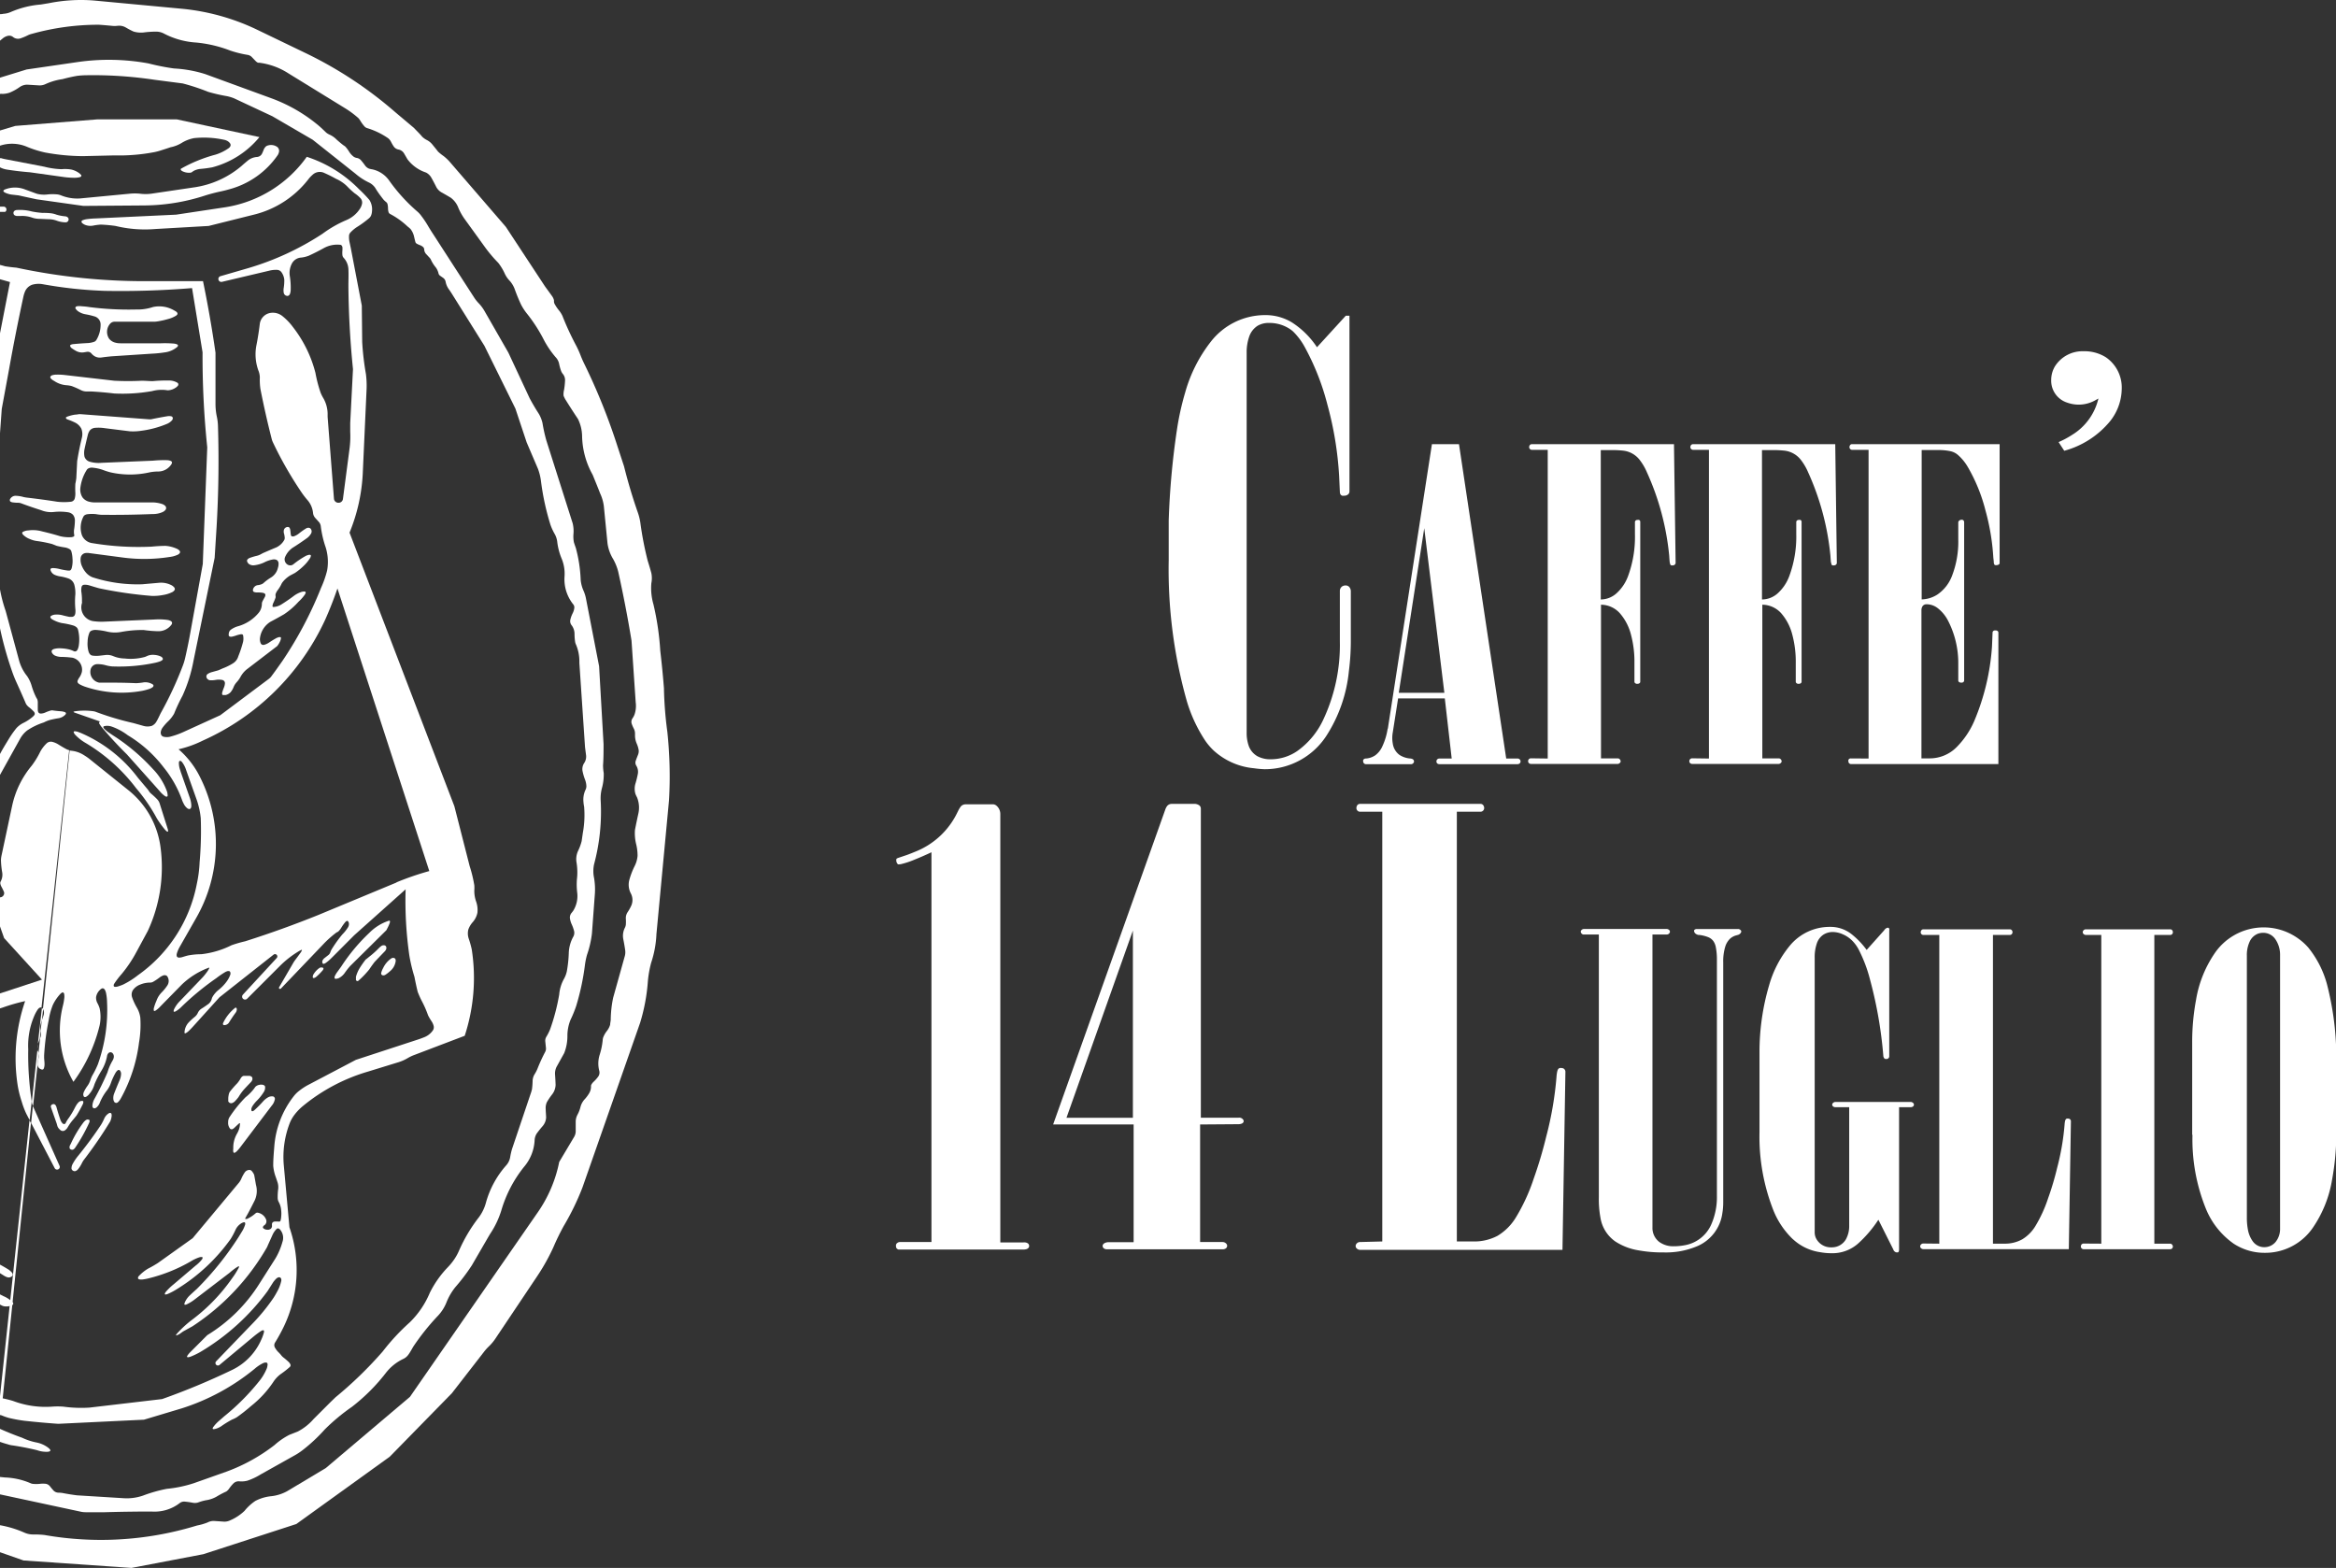 <svg id="Livello_1" data-name="Livello 1" xmlns="http://www.w3.org/2000/svg" viewBox="0 0 413.55 277.56"><rect x="0" y="0" width="413.55" height="277.56" fill="#333333" stroke="none"/><defs><style>.cls-1,.cls-2{fill:#fff;}.cls-1{fill-rule:evenodd;}</style></defs><title>Tavola disegno 1</title><path class="cls-1" d="M200.56,197.88V164.73L188.8,197.88Zm11.9,1.18v20.81h4a.88.88,0,0,1,.67.34.59.59,0,0,1,.12.31.61.61,0,0,1-.23.47,1,1,0,0,1-.56.17H195.89a1.09,1.09,0,0,1-.43-.14.56.56,0,0,1-.26-.47.46.46,0,0,1,.05-.2.71.71,0,0,1,.29-.28,1.46,1.46,0,0,1,.71-.17h4.44V199.06H186.44l19.87-55.79a2.09,2.09,0,0,1,.19-.4,1.06,1.06,0,0,1,.41-.43,1.08,1.08,0,0,1,.58-.13h4.15a1.6,1.6,0,0,1,.63.23.73.73,0,0,1,.32.6v54.72h6.67a1.22,1.22,0,0,1,.27,0,.89.89,0,0,1,.52.3.52.52,0,0,1,.12.31.34.34,0,0,1-.07.22.52.52,0,0,1-.24.2,1.53,1.53,0,0,1-.6.12Z"/><path class="cls-1" d="M397.77,169.21v46.32a11,11,0,0,0,.17,2.06,5.12,5.12,0,0,0,.81,2.06,2.49,2.49,0,0,0,2.12,1.13,2.58,2.58,0,0,0,2-.94,3.67,3.67,0,0,0,.78-2.38V168.93a4.83,4.83,0,0,0-.8-2.61,2.58,2.58,0,0,0-2.2-1.19,2.74,2.74,0,0,0-.9.15,2.69,2.69,0,0,0-1.47,1.38A5.6,5.6,0,0,0,397.77,169.21Zm-9.68,31.68V184.63a40.49,40.49,0,0,1,.68-7.61,20.53,20.53,0,0,1,3.5-8.55A10.5,10.5,0,0,1,407,166.24a10.15,10.15,0,0,1,1.64,1.5,17.69,17.69,0,0,1,3.32,6.52,52,52,0,0,1,1.64,12.22v13.87a44.62,44.62,0,0,1-.73,8.4,21.1,21.1,0,0,1-3.44,8.62,10.21,10.21,0,0,1-8.51,4.41,9.94,9.94,0,0,1-5.47-1.61,14,14,0,0,1-4.94-6.21,32.69,32.69,0,0,1-2.37-13.07Z"/><path class="cls-1" d="M255.7,122.64,252.14,93.5l-4.51,29.14Zm-10,6.32,7.8-50.33h4.79l8.36,55.65h2.09a.56.56,0,0,1,.32.17.54.54,0,0,1,.13.37.48.48,0,0,1-.19.35.73.73,0,0,1-.38.11H254.86a.87.87,0,0,1-.28-.05.44.44,0,0,1-.28-.41v-.1a.5.5,0,0,1,.21-.35.54.54,0,0,1,.35-.09H257l-1.22-10.64h-8.27l-.94,6a5.61,5.61,0,0,0,0,2,3,3,0,0,0,1.19,2,4.08,4.08,0,0,0,2,.64,1.4,1.4,0,0,1,.29.09.52.52,0,0,1,.21.18.64.64,0,0,1,.07.27.54.54,0,0,1-.57.46H241.8a.49.49,0,0,1-.47-.46.57.57,0,0,1,0-.26.46.46,0,0,1,.42-.28,3.34,3.34,0,0,0,1.73-.58,4,4,0,0,0,1.27-1.64,11.35,11.35,0,0,0,.9-3Z"/><path class="cls-1" d="M159.27,219.87h5.63v-69c-1,.47-2,.91-3,1.31a15,15,0,0,1-2.26.76,1.88,1.88,0,0,1-.53.07H159a.61.61,0,0,1-.21-.24,1,1,0,0,1-.12-.45v-.16a.26.26,0,0,1,.09-.17l.16-.09,1.57-.53c.52-.18,1-.38,1.54-.6a13.93,13.93,0,0,0,7.48-7l.12-.24a4.63,4.63,0,0,1,.43-.71,1,1,0,0,1,.45-.35,1.39,1.39,0,0,1,.57-.09h4.72a1,1,0,0,1,.59.23,1.94,1.94,0,0,1,.7,1.48v75.85h4.06a2.16,2.16,0,0,1,.36,0,1.11,1.11,0,0,1,.43.15.53.53,0,0,1,.25.47.44.44,0,0,1-.11.33.68.68,0,0,1-.31.22,1.86,1.86,0,0,1-.62.09H159.07a.68.68,0,0,1-.36-.24.73.73,0,0,1-.09-.38.54.54,0,0,1,0-.18.52.52,0,0,1,.23-.36A.73.73,0,0,1,159.27,219.87Z"/><path class="cls-1" d="M244.71,219.77V143.7h-3.93a.65.65,0,0,1-.65-.64.84.84,0,0,1,.07-.35.58.58,0,0,1,.58-.4h21.31a.58.58,0,0,1,.46.19.89.89,0,0,1,.2.56.66.66,0,0,1-.66.64h-4.18v76.07h2.93a8.8,8.8,0,0,0,4.27-1,9.57,9.57,0,0,0,3.22-3.2,33.18,33.18,0,0,0,3.18-6.9,74.1,74.1,0,0,0,2.22-7.45,60.39,60.39,0,0,0,1.83-10.68,6,6,0,0,1,.12-.85,1.63,1.63,0,0,1,.13-.37.49.49,0,0,1,.33-.25,1,1,0,0,1,.34,0,.66.66,0,0,1,.65.65l-.52,31.54H240.78a.88.88,0,0,1-.67-.34.46.46,0,0,1-.11-.3.38.38,0,0,1,0-.15.79.79,0,0,1,.76-.6Z"/><path class="cls-1" d="M283.05,211.91V165.43h-2.78a.56.56,0,0,1-.42-.52.3.3,0,0,1,.06-.18.61.61,0,0,1,.51-.28h14.65a.68.68,0,0,1,.48.24.35.35,0,0,1,.08.22V165a.57.57,0,0,1-.55.43h-2.54v51.88a3.11,3.11,0,0,0,1.2,2.54,4.2,4.2,0,0,0,2.56.77,10.09,10.09,0,0,0,1.82-.16,6.32,6.32,0,0,0,4.83-3.7,12,12,0,0,0,1-5.08V169.94a11.34,11.34,0,0,0-.19-2.25,2.82,2.82,0,0,0-.43-1.08,2.11,2.11,0,0,0-1-.74,6.36,6.36,0,0,0-1.49-.36h-.16a1.22,1.22,0,0,1-.57-.28.66.66,0,0,1-.2-.5.3.3,0,0,1,.12-.17.59.59,0,0,1,.34-.1h7.42a.7.7,0,0,1,.38.22.32.32,0,0,1,.09.23.42.42,0,0,1-.08.22.91.91,0,0,1-.58.39l-.22.06a2.67,2.67,0,0,0-1.1.59,3.27,3.27,0,0,0-.85,1.4,8.9,8.9,0,0,0-.36,2.81v42.47a11.46,11.46,0,0,1-.16,1.94,7.42,7.42,0,0,1-4.36,5.78,14.19,14.19,0,0,1-6,1.14,23.51,23.51,0,0,1-4.43-.36,10.6,10.6,0,0,1-4.17-1.59,6.35,6.35,0,0,1-2.61-4.15A18.35,18.35,0,0,1,283.05,211.91Z"/><path class="cls-1" d="M311.49,200.43v-14a41.68,41.68,0,0,1,1.7-12,19.24,19.24,0,0,1,3.65-7,9.14,9.14,0,0,1,7.14-3.35,6,6,0,0,1,3.68,1.19,14.2,14.2,0,0,1,2.8,2.89l3.1-3.47a1,1,0,0,1,.43-.4.46.46,0,0,1,.23-.06.23.23,0,0,1,.16.06.29.29,0,0,1,.08.14.57.57,0,0,1,0,.26V187a.48.48,0,0,1-.47.47h-.2a.45.45,0,0,1-.27-.2,1.86,1.86,0,0,1-.1-.25,74.71,74.71,0,0,0-2.34-13.52A25.21,25.21,0,0,0,329,168a6.49,6.49,0,0,0-1.16-1.54,5.27,5.27,0,0,0-1.61-1.07,4.45,4.45,0,0,0-1.68-.4,3.08,3.08,0,0,0-1.75.47,3,3,0,0,0-1.15,1.52,7.41,7.41,0,0,0-.39,2.56v48.63a2.43,2.43,0,0,0,.22,1,2.92,2.92,0,0,0,2.7,1.64h.17a2.86,2.86,0,0,0,2.46-1.46,4.86,4.86,0,0,0,.56-2.39V196h-2.44a.67.67,0,0,1-.34-.09.41.41,0,0,1-.23-.37.33.33,0,0,1,.06-.19.66.66,0,0,1,.51-.28h13.33a.67.67,0,0,1,.49.25.35.35,0,0,1,.08.22.42.42,0,0,1-.17.34.72.72,0,0,1-.4.12H336.2v25.21a1.06,1.06,0,0,1-.05.31.31.31,0,0,1-.13.17.29.29,0,0,1-.2,0,.38.38,0,0,1-.15,0,.77.77,0,0,1-.5-.52l-2.63-5.24-.1.14a21.41,21.41,0,0,1-3.42,4,6.84,6.84,0,0,1-4.75,1.78,11.29,11.29,0,0,1-2.09-.19,8.94,8.94,0,0,1-4.67-2.2l-.12-.1a14.52,14.52,0,0,1-3.4-5A35.53,35.53,0,0,1,311.49,200.43Z"/><path class="cls-1" d="M343.32,220.16V165.51H340.5a.47.47,0,0,1-.47-.46.7.7,0,0,1,.05-.25.46.46,0,0,1,.42-.29h15.31a.47.47,0,0,1,.33.14.53.53,0,0,1,.14.4.47.47,0,0,1-.46.46h-3v54.65h2.1a6.32,6.32,0,0,0,3.07-.76,7,7,0,0,0,2.31-2.3,24.06,24.06,0,0,0,2.29-5,49.77,49.77,0,0,0,1.59-5.35,43.33,43.33,0,0,0,1.32-7.67,4.07,4.07,0,0,1,.08-.61.79.79,0,0,1,.1-.27.35.35,0,0,1,.23-.18,1,1,0,0,1,.24,0,.47.47,0,0,1,.47.45h0l-.37,22.66H340.5a.6.6,0,0,1-.48-.24.35.35,0,0,1-.08-.22v-.11a.57.57,0,0,1,.55-.43Z"/><path class="cls-1" d="M372,220.16V165.51h-2.72a.6.6,0,0,1-.48-.24.35.35,0,0,1-.08-.22v-.11a.57.57,0,0,1,.55-.43H384.2a.42.42,0,0,1,.32.13.53.53,0,0,1,.15.41.47.47,0,0,1-.46.46h-2.82v54.65h2.86a.54.54,0,0,1,.42.52.47.47,0,0,1-.47.46H368.85a.49.49,0,0,1-.47-.46.7.7,0,0,1,.05-.25.46.46,0,0,1,.42-.29Z"/><path class="cls-1" d="M238.25,55.89h.65V87a.68.68,0,0,1-.22.5,1,1,0,0,1-.69.25,1.21,1.21,0,0,1-.38,0,.55.55,0,0,1-.34-.31,1,1,0,0,1-.07-.39l-.13-2.79A60.59,60.59,0,0,0,235,71.65a43.76,43.76,0,0,0-4.08-10.33,11.7,11.7,0,0,0-2-2.64l-.3-.25a6.52,6.52,0,0,0-4-1.26,3.8,3.8,0,0,0-2,.51,3.7,3.7,0,0,0-1.44,1.82,8.5,8.5,0,0,0-.48,3v67.2a6.8,6.8,0,0,0,.32,2.19,3.43,3.43,0,0,0,1.62,2,4.86,4.86,0,0,0,2.37.52,8.31,8.31,0,0,0,4.65-1.46,14.11,14.11,0,0,0,4.54-5.42,31.06,31.06,0,0,0,3-14v-9a1,1,0,0,1,.34-.67,1.07,1.07,0,0,1,.69-.22.84.84,0,0,1,.65.29,1.17,1.17,0,0,1,.26.78v8.48a41.74,41.74,0,0,1-.34,5.59,25.78,25.78,0,0,1-3.93,11.39,13,13,0,0,1-11,6A16.68,16.68,0,0,1,222,136a12.22,12.22,0,0,1-7.12-3.12,10.89,10.89,0,0,1-1.53-1.79,26,26,0,0,1-3.27-7.07,85.73,85.73,0,0,1-3.18-24.83v-7a138.22,138.22,0,0,1,1.44-16,48.24,48.24,0,0,1,1.48-6.72,25.86,25.86,0,0,1,4.55-9A12.17,12.17,0,0,1,224,55.78a9,9,0,0,1,4.69,1.28,15.12,15.12,0,0,1,4.46,4.41Z"/><path class="cls-1" d="M274,134.28V79.63h-2.82a.49.49,0,0,1-.47-.46.75.75,0,0,1,.05-.26.46.46,0,0,1,.42-.28h25.17l.29,21a.44.44,0,0,1-.19.36.64.64,0,0,1-.38.1h-.16a.28.28,0,0,1-.15-.08.42.42,0,0,1-.09-.14c0-.1-.05-.19-.07-.29q-.06-.58-.09-1.17a46.38,46.38,0,0,0-3.95-14.8,9.94,9.94,0,0,0-1.24-2.14,4.28,4.28,0,0,0-2.92-1.69,17.67,17.67,0,0,0-2.41-.1h-1.6v26.44a4.2,4.2,0,0,0,2.83-1.13,7.69,7.69,0,0,0,2-3,20.1,20.1,0,0,0,1.22-7.45V92.42a.37.37,0,0,1,.16-.3.48.48,0,0,1,.31-.08.57.57,0,0,1,.26,0,.36.36,0,0,1,.21.33v28.29a.31.31,0,0,1-.16.3.56.56,0,0,1-.31.09h-.19a.59.59,0,0,1-.27-.14.32.32,0,0,1-.1-.22V117.3a18.43,18.43,0,0,0-.6-4.9,9.26,9.26,0,0,0-1.91-3.76,4.53,4.53,0,0,0-3.41-1.59v27.21h3.07a.56.56,0,0,1,.41.52.3.3,0,0,1-.06.18.63.63,0,0,1-.5.28H271.09a.72.72,0,0,1-.29-.06.45.45,0,0,1-.27-.4v-.1a.51.51,0,0,1,.22-.36.57.57,0,0,1,.34-.08Z"/><path class="cls-1" d="M302.54,134.28V79.63h-2.82a.49.49,0,0,1-.47-.46.75.75,0,0,1,.05-.26.46.46,0,0,1,.42-.28H324.9l.28,21a.44.44,0,0,1-.19.36.64.64,0,0,1-.38.1h-.16a.28.28,0,0,1-.15-.08.42.42,0,0,1-.09-.14c0-.1,0-.19-.07-.29q-.06-.58-.09-1.17a46.38,46.38,0,0,0-3.95-14.8,9.94,9.94,0,0,0-1.24-2.14,4.28,4.28,0,0,0-2.92-1.69,17.67,17.67,0,0,0-2.41-.1h-1.6v26.44a4.2,4.2,0,0,0,2.83-1.13,7.69,7.69,0,0,0,2-3A20.1,20.1,0,0,0,318,94.54V92.42a.37.37,0,0,1,.16-.3.48.48,0,0,1,.31-.08.57.57,0,0,1,.26,0,.36.36,0,0,1,.21.33v28.29a.31.31,0,0,1-.16.3.56.56,0,0,1-.31.09h-.19a.54.54,0,0,1-.27-.14.32.32,0,0,1-.1-.22V117.3a18.43,18.43,0,0,0-.6-4.9,9.26,9.26,0,0,0-1.91-3.76,4.53,4.53,0,0,0-3.41-1.59v27.21H315a.56.56,0,0,1,.41.52.3.3,0,0,1-.06.18.63.63,0,0,1-.5.28H299.63a.72.72,0,0,1-.29-.06.45.45,0,0,1-.27-.4v-.1a.5.5,0,0,1,.21-.35.54.54,0,0,1,.35-.09Z"/><path class="cls-1" d="M330.8,134.28V79.63h-2.91a.47.47,0,0,1-.47-.46.58.58,0,0,1,.05-.26.41.41,0,0,1,.42-.28H354V99.71a.37.37,0,0,1-.14.22,1,1,0,0,1-.64.11.19.19,0,0,1-.12-.07.24.24,0,0,1-.07-.12.86.86,0,0,1-.06-.23c0-.34-.07-.69-.09-1a40,40,0,0,0-1.39-8.28,29.76,29.76,0,0,0-3.17-7.75,8.55,8.55,0,0,0-1.64-2,3,3,0,0,0-1.41-.72,10,10,0,0,0-2.25-.2H340.2v26.44a5.41,5.41,0,0,0,2.81-.88,7,7,0,0,0,2.55-3.26,16.78,16.78,0,0,0,1.12-6.5v-3a.3.3,0,0,1,.06-.18.61.61,0,0,1,.51-.28h.15a.45.45,0,0,1,.25.18.52.52,0,0,1,.07.27v28a.37.37,0,0,1-.16.3.48.48,0,0,1-.31.08h-.1a.6.6,0,0,1-.29-.08.34.34,0,0,1-.18-.3v-3.12a16.32,16.32,0,0,0-1.83-7.5,6.63,6.63,0,0,0-1.82-2.19,3.23,3.23,0,0,0-1.89-.68H341a.82.82,0,0,0-.68.4,1.33,1.33,0,0,0-.16.67v26.21h1.5a6.71,6.71,0,0,0,4.74-2,15.06,15.06,0,0,0,3.1-4.59,41,41,0,0,0,3.15-13.21l.1-2.47a.37.37,0,0,1,.16-.3.48.48,0,0,1,.31-.08h.09a.6.6,0,0,1,.29.08.35.35,0,0,1,.18.3v23.28H327.7a.47.47,0,0,1-.47-.46.57.57,0,0,1,0-.26.41.41,0,0,1,.42-.28Z"/><path class="cls-1" d="M365.44,79.8l-1-1.54a15.33,15.33,0,0,0,2.3-1.22,10.29,10.29,0,0,0,4.75-6.49l-.47.26a6,6,0,0,1-2.92.82,6.07,6.07,0,0,1-2.15-.36,4.07,4.07,0,0,1-2.82-4,4.73,4.73,0,0,1,.67-2.43,5.77,5.77,0,0,1,5.06-2.66,7.1,7.1,0,0,1,3.94,1.06,6.49,6.49,0,0,1,2.82,5.57,9.39,9.39,0,0,1-2.11,5.81A15.89,15.89,0,0,1,365.44,79.8Z"/><path class="cls-1" d="M0,225.38v-1.51c.45.24.9.5,1.34.77a3,3,0,0,1,.79.66.68.68,0,0,1,.12.26.36.36,0,0,1-.11.35.89.89,0,0,1-.73.22,2.22,2.22,0,0,1-.6-.24Z"/><path class="cls-1" d="M0,230.94v-1.8l.59.3a5,5,0,0,1,1.64,1.09.42.42,0,0,1,.11.18.27.27,0,0,1-.06.23,1,1,0,0,1-.27.17,2.44,2.44,0,0,1-1,.16,1.57,1.57,0,0,1-.64-.14Z"/><path class="cls-1" d="M0,16.62V13.75L4.71,12.3,13.64,11a38.71,38.71,0,0,1,12.66.23,40.22,40.22,0,0,0,4.5.89,22.25,22.25,0,0,1,5.54,1l11.9,4.35a28.09,28.09,0,0,1,8.33,4.9c.38.34.75.69,1.12,1.05a2.41,2.41,0,0,0,.64.41,4,4,0,0,1,1.21.83c.4.37.82.72,1.25,1.05a2.75,2.75,0,0,1,.33.23,5.32,5.32,0,0,1,.67.89,3.45,3.45,0,0,0,.78.88,1.33,1.33,0,0,0,.6.25,1.25,1.25,0,0,1,.77.45c.25.29.48.59.7.9a1.6,1.6,0,0,0,.71.55,5.05,5.05,0,0,0,.56.12,4.91,4.91,0,0,1,3,2,30.31,30.31,0,0,0,5,5.49,4.27,4.27,0,0,1,.67.74A16.44,16.44,0,0,1,75.78,40q.43.73.9,1.44L84,52.76a7.15,7.15,0,0,0,.82,1,7.14,7.14,0,0,1,1,1.38L90,62.43l3.77,8.08c.51.95,1.06,1.88,1.64,2.78a5.8,5.8,0,0,1,.63,1.6A27.38,27.38,0,0,0,96.73,78l4.65,14.63a5.84,5.84,0,0,1,.14,1.91A5.49,5.49,0,0,0,101.6,96c.1.32.21.64.34,1a25.07,25.07,0,0,1,.86,5.65,6.06,6.06,0,0,0,.54,2,6.91,6.91,0,0,1,.37,1.17l2.35,12.12.79,13.8c0,1.24,0,2.47-.09,3.71a8.18,8.18,0,0,0,.12,1.4,9.1,9.1,0,0,1-.34,2.75,7.07,7.07,0,0,0-.2,2.1,35.9,35.9,0,0,1-1.17,11.3,5.81,5.81,0,0,0,0,2.42,12.21,12.21,0,0,1,.15,2.7l-.53,7.16a17.91,17.91,0,0,1-.87,3.75,12.93,12.93,0,0,0-.36,1.75A43.62,43.62,0,0,1,102,178.1a21.54,21.54,0,0,1-1,2.44,7.54,7.54,0,0,0-.55,2.89,8.12,8.12,0,0,1-.57,3l-1.35,2.43a2.67,2.67,0,0,0-.26,1.44q.06.87.09,1.74a2.88,2.88,0,0,1-.61,1.69,11.69,11.69,0,0,0-.94,1.39,2.52,2.52,0,0,0-.2,1.24c0,.5.07,1,.07,1.51a2.57,2.57,0,0,1-.64,1.51c-.35.4-.68.82-1,1.25a2.43,2.43,0,0,0-.39,1.13,7.88,7.88,0,0,1-1.9,4.83,22.43,22.43,0,0,0-4,7.69,15.93,15.93,0,0,1-2,4.18l-.32.54-2.9,5a34.69,34.69,0,0,1-2.94,3.88,10.55,10.55,0,0,0-1.56,2.7,7.42,7.42,0,0,1-1.45,2.29,41.76,41.76,0,0,0-4.41,5.51c-.28.48-.56,1-.86,1.41a2.33,2.33,0,0,1-1,.81,8.55,8.55,0,0,0-3,2.44,33.41,33.41,0,0,1-6,6,35.45,35.45,0,0,0-4.81,4,29.08,29.08,0,0,1-3.84,3.6,10.87,10.87,0,0,1-1.5,1l-6,3.36a11.39,11.39,0,0,1-2.34,1.11,4.06,4.06,0,0,1-1.47.12,1.31,1.31,0,0,0-1.06.41,6.91,6.91,0,0,0-.73.89,2,2,0,0,1-.39.42.61.61,0,0,1-.22.13,16.57,16.57,0,0,0-1.61.86,5.37,5.37,0,0,1-1.94.65A9.63,9.63,0,0,0,35,266a2.11,2.11,0,0,1-1,0q-.66-.12-1.32-.18a1.29,1.29,0,0,0-.85.25,7.31,7.31,0,0,1-5,1.51q-4.14,0-8.27.12H15.17a4.21,4.21,0,0,1-1-.12L0,264.54v-3.08l.9.09a12.53,12.53,0,0,1,4.47,1,1.39,1.39,0,0,0,.44.13,6.22,6.22,0,0,0,1.22,0,4.35,4.35,0,0,1,1.14,0,1.24,1.24,0,0,1,.7.46q.29.38.6.72a1.26,1.26,0,0,0,.86.38,5.34,5.34,0,0,1,.69.05c.87.17,1.73.31,2.61.42l8.27.51a8.78,8.78,0,0,0,3.41-.46,25.82,25.82,0,0,1,4.23-1.2,22.21,22.21,0,0,0,4.78-1l5.79-2.05a31.69,31.69,0,0,0,8.48-4.69A12.42,12.42,0,0,1,51.23,254l1.48-.58a9.62,9.62,0,0,0,2.81-2.22l3-3,.88-.85a70.05,70.05,0,0,0,8.34-8.09,38.55,38.55,0,0,1,4.8-5.17,15.85,15.85,0,0,0,3.55-5.23,18.11,18.11,0,0,1,3.21-4.55,10.56,10.56,0,0,0,1.12-1.38,9.11,9.11,0,0,0,.84-1.53,27.7,27.7,0,0,1,3.51-5.9A7.63,7.63,0,0,0,86,213a16.63,16.63,0,0,1,3.62-6.71,2.89,2.89,0,0,0,.68-1.35,13.33,13.33,0,0,1,.34-1.52l3.45-10.24a1.67,1.67,0,0,1,.08-.3,13.14,13.14,0,0,0,.12-1.54,2.37,2.37,0,0,1,.31-1.1,7.34,7.34,0,0,0,.53-1,30,30,0,0,1,1.37-3,1.26,1.26,0,0,0,.15-.76l-.12-1.15a1.35,1.35,0,0,1,.17-.76,9.25,9.25,0,0,0,.68-1.33A36.6,36.6,0,0,0,99,176.05a6.87,6.87,0,0,1,.8-2.69,4.82,4.82,0,0,0,.55-1.42,22.16,22.16,0,0,0,.34-3.14,6.44,6.44,0,0,1,.81-3,1.39,1.39,0,0,0,.13-1,7.31,7.31,0,0,0-.39-1.11,3.9,3.9,0,0,1-.34-1.1,1.26,1.26,0,0,1,.3-1c.1-.12.2-.25.29-.38a4.91,4.91,0,0,0,.7-3.15,12.31,12.31,0,0,1-.06-2.35,10.77,10.77,0,0,0-.06-3,3.45,3.45,0,0,1,.28-2.1,9.08,9.08,0,0,0,.62-1.7l.21-1.45a17.68,17.68,0,0,0,.23-4.65,6.5,6.5,0,0,1-.12-.87,4.09,4.09,0,0,1,.34-2.07,1.51,1.51,0,0,0,.18-.66,3.58,3.58,0,0,0-.23-1.17,9.46,9.46,0,0,1-.44-1.49,1.91,1.91,0,0,1,.28-1.47,2.08,2.08,0,0,0,.34-1.33l-.19-1.48-1-14.89v-.32a7.63,7.63,0,0,0-.58-2.91,1.8,1.8,0,0,1-.17-.51,9.6,9.6,0,0,1-.11-1.42,2.51,2.51,0,0,0-.52-1.54,1.15,1.15,0,0,1-.23-.93,4.88,4.88,0,0,1,.42-1.18,2.78,2.78,0,0,0,.29-.94.83.83,0,0,0-.2-.66,7.09,7.09,0,0,1-1.53-4.89,7,7,0,0,0-.53-3.24A11,11,0,0,1,98.66,96a3.79,3.79,0,0,0-.42-1.4,9.72,9.72,0,0,1-.79-1.7,44.51,44.51,0,0,1-1.68-7.74A9.56,9.56,0,0,0,95.24,83l-2-4.68-2-6-5.48-11.1-5.82-9.31-.4-.6a3.33,3.33,0,0,1-.65-1.43,1.07,1.07,0,0,0-.48-.72l-.5-.35a.71.71,0,0,1-.29-.46,3,3,0,0,0-.46-1,6.15,6.15,0,0,1-.84-1.3,1.25,1.25,0,0,0-.22-.37L75.47,45a1.27,1.27,0,0,1-.37-.82.63.63,0,0,0-.23-.48,1.86,1.86,0,0,0-.49-.29,3.37,3.37,0,0,1-.61-.28.49.49,0,0,1-.23-.28c-.08-.3-.15-.6-.22-.89a3.42,3.42,0,0,0-.63-1.4,4.78,4.78,0,0,0-.54-.47A13.72,13.72,0,0,0,69.1,37.9a.59.59,0,0,1-.33-.41,2.57,2.57,0,0,1-.08-.62,3.06,3.06,0,0,0-.09-.74.68.68,0,0,0-.24-.36,3.56,3.56,0,0,1-.49-.46c-.49-.63-1-1.3-1.41-2a2.82,2.82,0,0,0-1.14-1,10.56,10.56,0,0,1-2.4-1.57l-7.56-6-7.14-4.16-6.75-3.16A7,7,0,0,0,40.05,17a28.93,28.93,0,0,1-3.19-.74,37.35,37.35,0,0,0-4.52-1.49l-5-.65a73.08,73.08,0,0,0-12.1-.8,14.33,14.33,0,0,0-1.6.11c-.87.15-1.73.35-2.59.58a10.79,10.79,0,0,0-3,.88,2.37,2.37,0,0,1-1.23.22L5,15a2.31,2.31,0,0,0-1.51.41,8.87,8.87,0,0,1-1.81,1,4.09,4.09,0,0,1-1.2.21A3.84,3.84,0,0,0,0,16.62Z"/><path class="cls-1" d="M0,23.1l2.71-.81,14.53-1.16H31.29l14.64,3.14a16.07,16.07,0,0,1-8.35,5.35,21,21,0,0,1-2.09.28,2.88,2.88,0,0,0-.72.15,2.26,2.26,0,0,0-.74.38.58.58,0,0,1-.33.14,2.57,2.57,0,0,1-1.46-.29.65.65,0,0,1-.16-.13A.19.19,0,0,1,32,30a.11.11,0,0,1,0-.08.29.29,0,0,1,.12-.1,26,26,0,0,1,6.05-2.45,8.16,8.16,0,0,0,2.31-1.14.94.94,0,0,0,.32-.39.53.53,0,0,0-.07-.46,1.49,1.49,0,0,0-.65-.51,1.9,1.9,0,0,0-.48-.14,16.7,16.7,0,0,0-5.23-.28,6.42,6.42,0,0,0-2.19.84,6,6,0,0,1-2,.78c-.66.23-1.33.44-2,.65-.28.08-.56.15-.85.21a33.25,33.25,0,0,1-7.11.58l-5.52.13A37.64,37.64,0,0,1,8,27a18.73,18.73,0,0,1-3.19-1A6.76,6.76,0,0,0,0,25.79Z"/><path class="cls-1" d="M0,28H.19q.37.11.75.18l6.9,1.33a13.78,13.78,0,0,0,3.07.44,6.34,6.34,0,0,1,1.74.07,3.72,3.72,0,0,1,1.48.72l.26.26a.17.17,0,0,1,0,.14.14.14,0,0,1-.06.12.7.7,0,0,1-.23.11,4.11,4.11,0,0,1-1,.1,15.24,15.24,0,0,1-1.65-.11L5.31,30.5c-1.39-.11-2.77-.27-4.14-.49A4,4,0,0,1,0,29.62Z"/><path class="cls-1" d="M0,33.35a.49.49,0,0,1,0,.24.24.24,0,0,1,0,.12Z"/><path class="cls-1" d="M0,36.58H.66a.5.5,0,0,1,.48.52h0a.46.46,0,0,1-.24.41l-.32,0H0Z"/><path class="cls-1" d="M0,133.48c.47-.89,1-1.75,1.52-2.6a17.47,17.47,0,0,1,1.4-2,4.28,4.28,0,0,1,1.29-.94,7.55,7.55,0,0,0,1.67-1.13l.18-.2a.41.41,0,0,0,.07-.4.75.75,0,0,0-.2-.3,7.49,7.49,0,0,0-.84-.75,2.24,2.24,0,0,1-.42-.45,1,1,0,0,1-.12-.23c-.56-1.31-1.14-2.61-1.73-3.9-.2-.45-.38-.9-.55-1.36a63.39,63.39,0,0,1-2.27-8v-6.88a25.13,25.13,0,0,0,1,3.81l.24.88,2.1,7.75a7.61,7.61,0,0,0,1.46,2.91,6.14,6.14,0,0,1,.81,1.74,12.59,12.59,0,0,0,.81,2.06l.17.28a1.77,1.77,0,0,1,.1.72v1.12a1.32,1.32,0,0,0,.06.39.48.48,0,0,0,.18.24.55.55,0,0,0,.31.08,2.1,2.1,0,0,0,.74-.17,7,7,0,0,1,1-.37,1,1,0,0,1,.48,0c.47.06.94.11,1.41.14a2.57,2.57,0,0,1,.55.12.51.51,0,0,1,.18.09.2.2,0,0,1,.07.2.45.45,0,0,1-.11.19,2.15,2.15,0,0,1-1.23.63c-.47.07-.94.17-1.41.28a5.84,5.84,0,0,0-1.16.46,11.47,11.47,0,0,0-2.95,1.42,4.78,4.78,0,0,0-1.25,1.47L0,137.18Z"/><path class="cls-1" d="M0,252.94l.1.05c1.26.56,2.53,1.07,3.83,1.53a10.64,10.64,0,0,0,2.5.83,5,5,0,0,1,2.19,1,1.6,1.6,0,0,1,.25.27.27.27,0,0,1,.05.15.19.19,0,0,1-.07.11.48.48,0,0,1-.16.08A2,2,0,0,1,8,257a4.66,4.66,0,0,1-1.43-.28c-1.44-.35-2.89-.63-4.35-.85a3.55,3.55,0,0,1-.83-.19c-.48-.13-.95-.28-1.42-.44Z"/><path class="cls-1" d="M0,270a18.65,18.65,0,0,1,4.31,1.31,3.8,3.8,0,0,0,1.56.33,16.64,16.64,0,0,1,2,.09,57.93,57.93,0,0,0,26.65-1.57l.37-.11a9.92,9.92,0,0,0,1.86-.54,2.3,2.3,0,0,1,1.18-.26l1.61.11a2.26,2.26,0,0,0,1.2-.22,8.61,8.61,0,0,0,2.54-1.67,8.64,8.64,0,0,1,1.91-1.76,7.68,7.68,0,0,1,2.77-.84,7.52,7.52,0,0,0,2.85-.88l6.86-4.1,14.91-12.62,22.57-32.58a23.78,23.78,0,0,0,3.85-9l2.68-4.5a2.08,2.08,0,0,0,.24-.85v-1.69a2.69,2.69,0,0,1,.32-1.33,5.73,5.73,0,0,0,.52-1.34,3.16,3.16,0,0,1,.69-1.32,6.15,6.15,0,0,0,.82-1.08,2.32,2.32,0,0,0,.36-1.28.52.52,0,0,1,.09-.34,1.91,1.91,0,0,1,.38-.47,6.07,6.07,0,0,0,.82-.93,1.22,1.22,0,0,0,.17-1,5.12,5.12,0,0,1,.06-2.8,12.61,12.61,0,0,0,.55-2.65,1.86,1.86,0,0,1,.09-.47,4.45,4.45,0,0,1,.64-1.12,3.26,3.26,0,0,0,.59-1.14c0-.27.08-.55.1-.83a20,20,0,0,1,.43-3.93l2.07-7.4a2.65,2.65,0,0,0,.07-.93c-.09-.67-.21-1.34-.34-2a3.13,3.13,0,0,1,.25-2,1.77,1.77,0,0,0,.19-.56,7.36,7.36,0,0,0,0-1.15,1.91,1.91,0,0,1,.29-1.06,7.65,7.65,0,0,0,.58-1,2.5,2.5,0,0,0,0-2.4,3.31,3.31,0,0,1-.27-2.27,13.62,13.62,0,0,1,.93-2.47,4.93,4.93,0,0,0,.55-1.87,8.47,8.47,0,0,0-.23-2,8.08,8.08,0,0,1-.23-2.59c.18-.93.37-1.84.57-2.76a4.89,4.89,0,0,0-.2-3q-.15-.28-.27-.57a3.15,3.15,0,0,1,0-1.92c.16-.54.29-1.07.4-1.62a2.08,2.08,0,0,0-.26-1.5,1,1,0,0,1-.09-.91c.11-.32.24-.64.38-1a1.71,1.71,0,0,0,.13-.84,4.63,4.63,0,0,0-.32-1.1,3.72,3.72,0,0,1-.33-1.39v-.45a1.89,1.89,0,0,0-.21-.87,6.58,6.58,0,0,1-.36-.82,1.08,1.08,0,0,1,.12-1,3,3,0,0,0,.36-.68,4.71,4.71,0,0,0,.21-2.17l-.74-10.91q-1-6.12-2.35-12.19a9.13,9.13,0,0,0-.9-2.25,7.27,7.27,0,0,1-1-2.77l-.65-6.61a7.61,7.61,0,0,0-.65-2.23c-.43-1.11-.88-2.21-1.33-3.31a14.56,14.56,0,0,1-1.87-6.88,7.13,7.13,0,0,0-.73-3c-.78-1.16-1.53-2.34-2.27-3.52-.1-.2-.2-.4-.28-.6A3.21,3.21,0,0,1,99.86,69a12.72,12.72,0,0,0,.17-1.62,1.68,1.68,0,0,0-.37-1.16,2,2,0,0,1-.31-.51A8.9,8.9,0,0,1,99,64.49a2.46,2.46,0,0,0-.47-1.07,16.52,16.52,0,0,1-2.37-3.49,27.26,27.26,0,0,0-2.84-4.37,9.74,9.74,0,0,1-1.07-1.63c-.43-.91-.81-1.85-1.15-2.8a4.73,4.73,0,0,0-.8-1.35,4.73,4.73,0,0,1-.92-1.3,9.43,9.43,0,0,0-1.17-1.95,24.36,24.36,0,0,1-2.37-2.8l-3.68-5.09a10.66,10.66,0,0,1-1-1.81A3.94,3.94,0,0,0,79.8,35c-.53-.32-1.07-.63-1.61-.93a2.42,2.42,0,0,1-.93-.92c-.27-.54-.55-1.08-.85-1.61a2.3,2.3,0,0,0-1-1,6.74,6.74,0,0,1-3.28-2.35l-.58-1a1.48,1.48,0,0,0-1-.72,1.31,1.31,0,0,1-.84-.53,7.07,7.07,0,0,1-.49-.84,2,2,0,0,0-.48-.61A13.19,13.19,0,0,0,65,22.68a1.08,1.08,0,0,1-.49-.32,6.31,6.31,0,0,1-.69-.94,3.68,3.68,0,0,0-.37-.51,17,17,0,0,0-2.21-1.66L51.08,13a12.38,12.38,0,0,0-5.22-1.9.59.59,0,0,1-.19,0,1.34,1.34,0,0,1-.37-.25l-.77-.8a1.38,1.38,0,0,0-.66-.33,19.36,19.36,0,0,1-3.09-.76,22.52,22.52,0,0,0-6.05-1.43A14.15,14.15,0,0,1,29,5.93a3,3,0,0,0-1.25-.33,17,17,0,0,0-2.26.14,4.5,4.5,0,0,1-1.86-.16,14.49,14.49,0,0,1-1.35-.71,2.38,2.38,0,0,0-1.5-.3,4.18,4.18,0,0,1-1,0c-.75-.07-1.51-.14-2.27-.19A43.9,43.9,0,0,0,5.61,6,3.39,3.39,0,0,0,5,6.21a9.7,9.7,0,0,1-1.37.58,1.4,1.4,0,0,1-1.31-.23,1.09,1.09,0,0,0-.8-.24,2.17,2.17,0,0,0-1,.45L0,7.2V2.5a2.11,2.11,0,0,0,.61-.06,3.71,3.71,0,0,0,1.31-.32A16.71,16.71,0,0,1,7.22.8L8.62.57a29,29,0,0,1,8-.48L32.21,1.55A39.45,39.45,0,0,1,45.33,5.17L53.9,9.3A71.13,71.13,0,0,1,70,19.88l3.29,2.77c.48.52,1,1,1.45,1.55a3.33,3.33,0,0,0,.81.58,3,3,0,0,1,1,.81c.34.42.69.84,1,1.25a8.55,8.55,0,0,0,1,.8,8.81,8.81,0,0,1,1,.93l10,11.59,6.94,10.55,1.23,1.69a2.24,2.24,0,0,1,.35.73v.23a1,1,0,0,0,.12.45A7.34,7.34,0,0,0,99,55a4.66,4.66,0,0,1,.56.9A50.5,50.5,0,0,0,102,61.18a16.69,16.69,0,0,1,.8,1.78c.18.46.38.92.6,1.37A108.86,108.86,0,0,1,109.31,79l1.17,3.57c.67,2.69,1.46,5.35,2.38,8a10,10,0,0,1,.51,2,58.32,58.32,0,0,0,1.29,6.68c.23.73.45,1.46.65,2.2a4.5,4.5,0,0,1,0,1.79,10.26,10.26,0,0,0,.37,3.74,48.63,48.63,0,0,1,1.21,8.23q.39,3.3.65,6.61a66.36,66.36,0,0,0,.6,7.71,74.35,74.35,0,0,1,.3,12.12l-2.23,23.71a18.38,18.38,0,0,1-.94,5.09,19.33,19.33,0,0,0-.57,3.2,33.09,33.09,0,0,1-1.39,7.45l-10.19,29.1a45.53,45.53,0,0,1-3.35,6.88c-.65,1.19-1.25,2.41-1.78,3.66a36.34,36.34,0,0,1-2.77,5L87.68,237a8.15,8.15,0,0,1-1.14,1.35,8.48,8.48,0,0,0-.89,1L80,246.63,69,257.87,52.46,269.79,36,275.13l-12.73,2.43-19.1-1.32L0,274.78Z"/><path class="cls-1" d="M40.69,33.48c-.56.16-1.14.31-1.72.43-.84.18-1.67.4-2.5.65a35.46,35.46,0,0,1-11,1.81l-10.71.08L6.47,35.28c-1-.22-2.11-.45-3.16-.69L2,34.44a4.16,4.16,0,0,1-1.09-.33L.73,34a.35.35,0,0,1-.11-.13.12.12,0,0,1,0-.14l.05-.07a1,1,0,0,1,.23-.13,4.83,4.83,0,0,1,3.51,0l2.08.76a5,5,0,0,0,1.93.13,8.82,8.82,0,0,1,1.78,0,3,3,0,0,1,.72.21,7.65,7.65,0,0,0,3.25.5l8.8-.84a9.12,9.12,0,0,1,1.81,0,7.82,7.82,0,0,0,2,0l7.64-1.13a16.62,16.62,0,0,0,8.33-3.77q.6-.54,1.23-1.05a2.92,2.92,0,0,1,1.5-.55,1.08,1.08,0,0,0,.89-.56,8,8,0,0,0,.34-.8A1.72,1.72,0,0,1,47,26a.77.77,0,0,1,.34-.22,1.92,1.92,0,0,1,1.68.19.88.88,0,0,1,.35,1,1.54,1.54,0,0,1-.27.58A15.17,15.17,0,0,1,40.69,33.48Z"/><path class="cls-1" d="M26.28,74.22a2,2,0,0,0,.49,0c.95-.2,1.91-.38,2.87-.54a2,2,0,0,1,.6,0,.43.43,0,0,1,.24.1.33.33,0,0,1,.11.28.61.61,0,0,1-.19.4,2.47,2.47,0,0,1-.85.58,17.53,17.53,0,0,1-4.5,1.21,9.55,9.55,0,0,1-2.07.1l-4.41-.55a7.5,7.5,0,0,0-1.77-.06,1.35,1.35,0,0,0-.89.45,2.34,2.34,0,0,0-.35.75q-.32,1.29-.6,2.58a3.31,3.31,0,0,0,0,1.33,1.37,1.37,0,0,0,.85.86,5.54,5.54,0,0,0,2.18.22l9.09-.38a21,21,0,0,1,2.51-.09,2.06,2.06,0,0,1,.6.12.55.55,0,0,1,.23.17.39.39,0,0,1,0,.26.94.94,0,0,1-.2.35A2.79,2.79,0,0,1,28,83.47a7.86,7.86,0,0,0-1.53.15,15.75,15.75,0,0,1-6.9,0,13.33,13.33,0,0,1-1.43-.46,7.56,7.56,0,0,0-1.76-.37,1.28,1.28,0,0,0-.77.15.72.72,0,0,0-.25.24,7.68,7.68,0,0,0-1.14,3.24,2.56,2.56,0,0,0,.39,1.64,2.1,2.1,0,0,0,1.24.77,3.74,3.74,0,0,0,1,.11h9.93a5.66,5.66,0,0,1,2,.31,1.55,1.55,0,0,1,.41.25.54.54,0,0,1,.22.44.54.54,0,0,1-.1.3,1.33,1.33,0,0,1-.53.41A4.24,4.24,0,0,1,27,91c-3,.12-6.07.17-9.11.13a8.62,8.62,0,0,1-.87-.11,6.47,6.47,0,0,0-1.46,0,1.16,1.16,0,0,0-.59.2.49.49,0,0,0-.18.2,4.15,4.15,0,0,0-.28,3.34,2.3,2.3,0,0,0,1.84,1.39,49.67,49.67,0,0,0,10.48.62c.81-.08,1.63-.13,2.44-.14a5.87,5.87,0,0,1,2.1.54,1.24,1.24,0,0,1,.39.29.45.45,0,0,1,.11.19.32.32,0,0,1-.07.28.82.82,0,0,1-.32.26,4.5,4.5,0,0,1-1.4.4,29.12,29.12,0,0,1-8.39.1l-5.9-.78a2.06,2.06,0,0,0-.7,0,1,1,0,0,0-.81.88,2.68,2.68,0,0,0,.26,1.5,3.91,3.91,0,0,0,.54.9,3,3,0,0,0,1.29,1,25.79,25.79,0,0,0,8.81,1.24l3.06-.27a4,4,0,0,1,2.14.45,1.57,1.57,0,0,1,.41.32.49.49,0,0,1,.16.32.37.37,0,0,1-.1.28,1.08,1.08,0,0,1-.3.26,5.57,5.57,0,0,1-1.69.54,9,9,0,0,1-2,.16,73,73,0,0,1-9.31-1.35c-.59-.16-1.17-.34-1.76-.52a2.53,2.53,0,0,0-.91-.1.5.5,0,0,0-.31.14.58.58,0,0,0-.15.35,2.6,2.6,0,0,0,0,.88,10.34,10.34,0,0,1,.09,1.57,1.06,1.06,0,0,1,0,.31,2.47,2.47,0,0,0,2.08,3.2,10.9,10.9,0,0,0,2.06.07l8.83-.38a11.16,11.16,0,0,1,2.16.08,2,2,0,0,1,.53.16.62.62,0,0,1,.22.17.33.33,0,0,1,.07.23.56.56,0,0,1-.12.3,2.85,2.85,0,0,1-2.38,1.14,21.06,21.06,0,0,1-2.51-.21,19.89,19.89,0,0,0-4,.34,6,6,0,0,1-2.57-.08,11.63,11.63,0,0,0-1.94-.28,1.8,1.8,0,0,0-.76.14.73.73,0,0,0-.34.33,4.45,4.45,0,0,0-.33,1.61,5,5,0,0,0,.17,1.76,1.3,1.3,0,0,0,.32.54.77.77,0,0,0,.38.17,5.09,5.09,0,0,0,1.35,0l1.07-.12a2.78,2.78,0,0,1,1.27.22,5.5,5.5,0,0,0,2,.41,9.46,9.46,0,0,0,3.59-.28,3.79,3.79,0,0,0,.42-.18,2.54,2.54,0,0,1,1.22-.18,3.34,3.34,0,0,1,1.16.28,1.05,1.05,0,0,1,.27.2.31.31,0,0,1,.09.22.21.21,0,0,1,0,.11.58.58,0,0,1-.1.12,1.44,1.44,0,0,1-.42.23,7.08,7.08,0,0,1-.75.22,30.55,30.55,0,0,1-7.75.66,6.8,6.8,0,0,1-1.11-.21,5.14,5.14,0,0,0-1.4-.19,1.23,1.23,0,0,0-1.26,1,1.93,1.93,0,0,0,1.5,2.27,1.71,1.71,0,0,0,.32,0c2.07,0,4.15,0,6.22.1a9.51,9.51,0,0,0,1.4-.15,2.48,2.48,0,0,1,1.44.29.76.76,0,0,1,.23.17.3.3,0,0,1,0,.26.47.47,0,0,1-.13.15,2.25,2.25,0,0,1-.68.33,9.91,9.91,0,0,1-1.19.31,20.31,20.31,0,0,1-9.94-.69,6.28,6.28,0,0,1-1.1-.47,1,1,0,0,1-.33-.29.45.45,0,0,1,0-.42A2.43,2.43,0,0,1,14,120a2.88,2.88,0,0,0,.5-1.08,2.18,2.18,0,0,0-1.79-2.51h-.08a14.52,14.52,0,0,0-1.86-.12,2.9,2.9,0,0,1-1-.22,1.19,1.19,0,0,1-.55-.49.46.46,0,0,1-.08-.3.35.35,0,0,1,.12-.23.83.83,0,0,1,.29-.16,3.6,3.6,0,0,1,1.22-.12,7.36,7.36,0,0,1,1.15.13,4.12,4.12,0,0,1,1.14.37.47.47,0,0,0,.43,0,.8.8,0,0,0,.22-.23,2.53,2.53,0,0,0,.25-.85,7,7,0,0,0-.14-2.69,1,1,0,0,0-.21-.4,1.6,1.6,0,0,0-.67-.38,13.67,13.67,0,0,0-2-.42,5.78,5.78,0,0,1-1.7-.66.88.88,0,0,1-.25-.22.25.25,0,0,1,0-.35l0,0a1.53,1.53,0,0,1,.68-.26,3.85,3.85,0,0,1,1.51.14c.37.09.73.18,1.1.25h.45a.62.62,0,0,0,.47-.25,1,1,0,0,0,.14-.44,2.81,2.81,0,0,0,0-.71,14.11,14.11,0,0,1,0-2.6,5.69,5.69,0,0,0-.16-1.59,1.66,1.66,0,0,0-1-1.18,7.89,7.89,0,0,0-1.52-.39,3.83,3.83,0,0,1-1-.29,1.34,1.34,0,0,1-.72-.84.24.24,0,0,1,0-.12.21.21,0,0,1,.12-.17.67.67,0,0,1,.28-.06,5.29,5.29,0,0,1,1.12.15A12.23,12.23,0,0,0,12,101a1.82,1.82,0,0,0,.33,0,.35.35,0,0,0,.19-.1.87.87,0,0,0,.17-.33,4.87,4.87,0,0,0,.14-1.74,5.44,5.44,0,0,0-.21-1.27.7.7,0,0,0-.33-.37,2.47,2.47,0,0,0-.88-.29c-.46-.07-.91-.16-1.36-.27l-.81-.32a21.22,21.22,0,0,0-2.75-.54,4.5,4.5,0,0,1-1.19-.34,3.33,3.33,0,0,1-1.25-.81.56.56,0,0,1-.11-.2.22.22,0,0,1,0-.16.37.37,0,0,1,.17-.13A2.14,2.14,0,0,1,5,93.9a6,6,0,0,1,2.49.18c1.07.25,2.13.53,3.18.85a6.74,6.74,0,0,0,2,.16A1.35,1.35,0,0,0,13,95a.29.29,0,0,0,.14-.13.28.28,0,0,0,0-.18,2.91,2.91,0,0,1,0-1.1,11.65,11.65,0,0,0,.12-1.44,1.63,1.63,0,0,0-.32-1,1.52,1.52,0,0,0-.86-.46,9.66,9.66,0,0,0-2.52-.06,4.64,4.64,0,0,1-2.27-.31c-1.22-.39-2.43-.8-3.62-1.25A2.15,2.15,0,0,0,3,89a7.77,7.77,0,0,1-.83-.08,1,1,0,0,1-.29-.11.26.26,0,0,1-.13-.19.61.61,0,0,1,0-.19,1.1,1.1,0,0,1,1.11-.66A5.51,5.51,0,0,1,4,87.94a5,5,0,0,0,.77.15c1.79.21,3.59.45,5.37.73a10.7,10.7,0,0,0,2.4,0,.79.79,0,0,0,.69-.57,3.31,3.31,0,0,0,.11-.94,15.51,15.51,0,0,1,0-1.67,9.45,9.45,0,0,0,.17-1l.15-3c.22-1.39.5-2.76.83-4.12a2.67,2.67,0,0,0-.09-1.63,2.49,2.49,0,0,0-1.19-1.12,10.62,10.62,0,0,0-1.21-.5l-.18-.08a.36.36,0,0,1-.14-.16.17.17,0,0,1,0-.14,1,1,0,0,1,.22-.13,6.7,6.7,0,0,1,1.4-.36c.26,0,.53-.07.8-.09h.07Z"/><path class="cls-1" d="M5.62,38.5a5.35,5.35,0,0,0-1.86-.27H2.94a.92.92,0,0,1-.36-.13.37.37,0,0,1-.16-.21.5.5,0,0,1,0-.38.45.45,0,0,1,.16-.2.78.78,0,0,1,.36-.13,8.34,8.34,0,0,1,2.68.25,14.12,14.12,0,0,0,1.94.26,10.79,10.79,0,0,1,1.58.08A4.37,4.37,0,0,1,10,38a7.29,7.29,0,0,0,1.6.3.72.72,0,0,1,.41.2.47.47,0,0,1,.14.33.51.51,0,0,1-.15.37.52.52,0,0,1-.37.16A4.76,4.76,0,0,1,10,39.05a4.16,4.16,0,0,0-1.4-.24L7,38.74A4,4,0,0,1,5.62,38.5Z"/><path class="cls-1" d="M20.24,67.4q2.43.12,4.86,0c.65,0,1.29.07,1.94.07a27.35,27.35,0,0,1,3-.11,2.85,2.85,0,0,1,1.39.41.28.28,0,0,1,.13.23.41.41,0,0,1,0,.18,1.41,1.41,0,0,1-.48.46,2.54,2.54,0,0,1-1.22.44.66.66,0,0,1-.28,0,6.53,6.53,0,0,0-2.64.15,29.87,29.87,0,0,1-6.68.43q-2-.24-4.08-.36h-.76a2.26,2.26,0,0,1-1.08-.23,15.81,15.81,0,0,0-1.63-.72,4.85,4.85,0,0,0-1-.16,4.44,4.44,0,0,1-2.11-.75A2.13,2.13,0,0,1,9,67a.43.43,0,0,1-.1-.23.24.24,0,0,1,.1-.19.46.46,0,0,1,.18-.13,2.44,2.44,0,0,1,.8-.13,11.32,11.32,0,0,1,1.43.06Z"/><path class="cls-1" d="M9.78,195.58A1,1,0,0,1,10,196c.21.76.44,1.51.7,2.25a1.85,1.85,0,0,0,.36.6.37.37,0,0,0,.31.13.27.27,0,0,0,.24-.14,4.77,4.77,0,0,1,.42-.73,14.06,14.06,0,0,0,1.22-2,6.71,6.71,0,0,1,.4-.68l.24-.28a.93.93,0,0,1,.51-.26h.22a.16.16,0,0,1,.13.15.8.8,0,0,1-.09.43,21.39,21.39,0,0,1-1.11,2c-.25.31-.49.61-.75.91a8.5,8.5,0,0,0-.67.94l-.2.33a1.6,1.6,0,0,1-.4.42.66.66,0,0,1-.82,0l-.19-.18a1.38,1.38,0,0,1-.37-.58l-.12-.43-.95-2.7L9,195.94a.4.4,0,0,1,.1-.33.62.62,0,0,1,.41-.16A.41.41,0,0,1,9.78,195.58Z"/><path class="cls-1" d="M15.73,198.22a.15.15,0,0,1,.13.15.76.76,0,0,1-.09.42,30.33,30.33,0,0,1-2.46,4.38,1,1,0,0,1-.35.33.45.45,0,0,1-.36,0,.4.4,0,0,1-.18-.1.19.19,0,0,1-.09-.14.75.75,0,0,1,.05-.49l.17-.32a20,20,0,0,1,2.21-3.73,2.09,2.09,0,0,1,.42-.42.71.71,0,0,1,.34-.13Z"/><path class="cls-1" d="M24.09,54.79a8.73,8.73,0,0,0,3-.44,5.21,5.21,0,0,1,3.67.56l.37.21.18.15.08.12a.32.32,0,0,1,0,.27.81.81,0,0,1-.27.25,5.08,5.08,0,0,1-1.34.56c-.42.12-.84.23-1.27.31a8.12,8.12,0,0,1-1.1.17l-7.18,0a1.07,1.07,0,0,0-.77.4,2.18,2.18,0,0,0-.15,2.6,2,2,0,0,0,1.12.71,3.41,3.41,0,0,0,.9.11H28.5a18.45,18.45,0,0,1,2.35.06,2.09,2.09,0,0,1,.49.13l.1.06a.18.18,0,0,1,.07.15.44.44,0,0,1-.1.22,4.23,4.23,0,0,1-2.32,1,20.78,20.78,0,0,1-2.23.22l-7.17.47c-.57.06-1.14.12-1.7.2a1.85,1.85,0,0,1-1.22-.21,2.34,2.34,0,0,1-.59-.5.84.84,0,0,0-.76-.29l-.63.1a2.19,2.19,0,0,1-1.37-.28,7.57,7.57,0,0,1-.76-.49.68.68,0,0,1-.24-.36.18.18,0,0,1,.08-.2,1.26,1.26,0,0,1,.43-.13c.88-.08,1.76-.15,2.64-.19a4.21,4.21,0,0,0,1-.19.8.8,0,0,0,.48-.34,5.18,5.18,0,0,0,.76-2.71A1.48,1.48,0,0,0,16.69,56a13.41,13.41,0,0,0-1.52-.36,3.24,3.24,0,0,1-1.43-.6,2.42,2.42,0,0,1-.31-.33.64.64,0,0,1-.08-.14v-.09a.2.2,0,0,1,.07-.16.54.54,0,0,1,.2-.1,2.83,2.83,0,0,1,.87,0,11.82,11.82,0,0,1,1.32.14A54.51,54.51,0,0,0,24.09,54.79Z"/><path class="cls-1" d="M14.81,205.37a4.27,4.27,0,0,0-.3.51A5.44,5.44,0,0,1,13.8,207a1,1,0,0,1-.44.31.58.58,0,0,1-.7-.41v-.13a1.61,1.61,0,0,1,.23-.77,9.19,9.19,0,0,1,1-1.46c1.42-1.75,2.76-3.56,4-5.43a8.61,8.61,0,0,0,.56-1.09,2.11,2.11,0,0,1,.92-1,.41.41,0,0,1,.18,0,.23.23,0,0,1,.12.06.21.21,0,0,1,.07.13,1.19,1.19,0,0,1,0,.53,2.37,2.37,0,0,1-.11.46,1.75,1.75,0,0,1-.12.32A74.75,74.75,0,0,1,14.81,205.37Z"/><path class="cls-1" d="M24.43,137.7l1.75,2.08c.07.1.14.19.2.29a1.84,1.84,0,0,0,.39.44,13.91,13.91,0,0,1,1.12,1.05,2,2,0,0,1,.35.6l1.42,4.48a2.07,2.07,0,0,1,.1.43.13.13,0,0,1-.06.14.13.13,0,0,1-.12,0,2.11,2.11,0,0,1-.38-.35,16.61,16.61,0,0,1-1.44-2,30.35,30.35,0,0,0-3.66-5.33,31.33,31.33,0,0,0-8.93-8,8.12,8.12,0,0,1-1.85-1.45,1.1,1.1,0,0,1-.2-.28l-.06-.12a.2.2,0,0,1,0-.15.21.21,0,0,1,.17-.08,2.1,2.1,0,0,1,.65.14c.25.09.48.18.72.29A25,25,0,0,1,24.43,137.7Z"/><path class="cls-1" d="M30.78,133.8a.17.17,0,0,1,0,.17.23.23,0,0,1-.17.1.9.9,0,0,1-.51-.12A4.31,4.31,0,0,1,28,132.33a.8.8,0,0,1-.09-.76h.24a7.91,7.91,0,0,1,2.48,1.93A.9.9,0,0,1,30.78,133.8Z"/><path class="cls-1" d="M43.69,118.49a4.39,4.39,0,0,0-1.13,1.37,5,5,0,0,1-.67.92,2.82,2.82,0,0,0-.55.89,3.35,3.35,0,0,1-.52.87,1.77,1.77,0,0,1-.88.5h-.5a.21.21,0,0,1-.11-.16.57.57,0,0,1,0-.26,7.71,7.71,0,0,1,.32-.92,2.41,2.41,0,0,0,.17-.74.59.59,0,0,0-.15-.42.74.74,0,0,0-.42-.19,3.35,3.35,0,0,0-1,0,4.77,4.77,0,0,1-1,.08.78.78,0,0,1-.58-.3.65.65,0,0,1-.12-.52.56.56,0,0,1,.21-.29,2.41,2.41,0,0,1,.71-.33l1.15-.32c.25-.1.49-.2.73-.32a10.32,10.32,0,0,0,1.89-.92,2.14,2.14,0,0,0,.94-1.23,19.92,19.92,0,0,0,.86-2.61,2.86,2.86,0,0,0,0-1.09.23.23,0,0,0-.2-.21.53.53,0,0,0-.25,0,5.09,5.09,0,0,0-.85.23,5.91,5.91,0,0,1-.69.19,1.31,1.31,0,0,1-.28,0,.32.32,0,0,1-.27-.19.92.92,0,0,1,0-.33.94.94,0,0,1,.4-.74,4,4,0,0,1,1.31-.61,7.3,7.3,0,0,0,3.65-2.44,2.53,2.53,0,0,0,.5-1.47,1.09,1.09,0,0,1,.15-.56c.11-.22.23-.43.35-.65a.81.81,0,0,0,.12-.37.31.31,0,0,0-.13-.28,1,1,0,0,0-.34-.13,5.6,5.6,0,0,0-1-.06,1.61,1.61,0,0,1-.49-.07.51.51,0,0,1-.16-.09.26.26,0,0,1-.07-.15.41.41,0,0,1,0-.22,1,1,0,0,1,.81-.76,2.58,2.58,0,0,0,.6-.13,1.21,1.21,0,0,0,.49-.28,8.34,8.34,0,0,1,1.27-.94,2.69,2.69,0,0,0,1.23-1.68,2.33,2.33,0,0,0,.12-.91.69.69,0,0,0-.36-.54,1.17,1.17,0,0,0-.69-.06,5.18,5.18,0,0,0-1.42.48,5.69,5.69,0,0,1-1.86.54,1.32,1.32,0,0,1-.94-.25,1.12,1.12,0,0,1-.28-.4.38.38,0,0,1,.09-.42,1,1,0,0,1,.35-.23,10.26,10.26,0,0,1,1.23-.37,2.87,2.87,0,0,0,.62-.22l.5-.27c.79-.34,1.57-.68,2.35-1a3.14,3.14,0,0,0,1.44-1.35.83.83,0,0,0,.06-.44,3.49,3.49,0,0,0-.15-.77,1.35,1.35,0,0,1,0-.49.71.71,0,0,1,.74-.57.31.31,0,0,1,.25.13.81.81,0,0,1,.13.3q.06.39.09.78a1.16,1.16,0,0,0,.08.32.29.29,0,0,0,.1.12h.07a.58.58,0,0,0,.32,0,3.07,3.07,0,0,0,.93-.53,11.7,11.7,0,0,1,1.14-.81,1.26,1.26,0,0,1,.33-.16.76.76,0,0,1,.3,0,.48.48,0,0,1,.25.14.74.74,0,0,1,.1.85,2.63,2.63,0,0,1-.71.81q-1.27.92-2.58,1.74a3.84,3.84,0,0,0-1.3,1.58A1.09,1.09,0,0,0,51,100a1.11,1.11,0,0,0,.3.08.87.87,0,0,0,.64-.19,15,15,0,0,1,2.21-1.49,2.55,2.55,0,0,1,.53-.18.81.81,0,0,1,.22,0,.2.2,0,0,1,.12.08.17.17,0,0,1,0,.14.75.75,0,0,1-.09.29,7,7,0,0,1-1.19,1.46,10.12,10.12,0,0,1-1.53,1.24l-.78.41A4.89,4.89,0,0,0,50,103.09a2.06,2.06,0,0,0-.23.41,6.47,6.47,0,0,1-.63,1,2.33,2.33,0,0,0-.36.7,1.31,1.31,0,0,0,0,.28.86.86,0,0,1,0,.32,10.37,10.37,0,0,1-.42,1,1.3,1.3,0,0,0-.11.43.17.17,0,0,0,0,.14.15.15,0,0,0,.11.08h.09a3,3,0,0,0,1.4-.47c.77-.49,1.53-1,2.26-1.56a4.86,4.86,0,0,1,1.31-.65,2,2,0,0,1,.48-.06.3.3,0,0,1,.2.1.15.15,0,0,1,0,.16,1.31,1.31,0,0,1-.12.27,7.75,7.75,0,0,1-1.14,1.29,13.46,13.46,0,0,1-2.55,2.21c-.8.46-1.61.91-2.43,1.34a4,4,0,0,0-1.85,3,1.94,1.94,0,0,0,.14.79.51.51,0,0,0,.31.28.76.76,0,0,0,.3,0,2.94,2.94,0,0,0,.93-.44c.39-.26.8-.51,1.21-.74a2.58,2.58,0,0,1,.53-.19h.15a.15.15,0,0,1,.15.09.38.38,0,0,1,0,.15,1.5,1.5,0,0,1-.15.51,4,4,0,0,1-.45.77.24.24,0,0,1-.08.09Z"/><path class="cls-1" d="M39.63,181.47a.19.19,0,0,1-.14-.11.33.33,0,0,1,0-.24,7.48,7.48,0,0,1,2.13-2.7.16.16,0,0,1,.22,0h0a.46.46,0,0,1,.08.34,1.05,1.05,0,0,1-.19.49c-.41.55-.79,1.12-1.15,1.7A1,1,0,0,1,39.63,181.47Z"/><path class="cls-1" d="M42.68,202.9a7.77,7.77,0,0,1-.79.93,1.18,1.18,0,0,1-.22.17.23.23,0,0,1-.16.06.15.15,0,0,1-.13,0,1.09,1.09,0,0,1-.08-.15,1.82,1.82,0,0,1,0-.57,4.9,4.9,0,0,1,.64-2.62,4.48,4.48,0,0,0,.37-.8,3.25,3.25,0,0,0,.17-.92.22.22,0,0,0,0-.16.06.06,0,0,0-.08,0l-.16.1-.76.72a1.36,1.36,0,0,1-.35.24h-.21a.26.26,0,0,1-.18-.09,1.6,1.6,0,0,1-.35-1.15,1.63,1.63,0,0,1,.31-1,22.77,22.77,0,0,1,2.77-3.42A8.8,8.8,0,0,0,45,192.69l.18-.26a1.24,1.24,0,0,1,.71-.38,1.31,1.31,0,0,1,.68,0,.58.58,0,0,1,.3.18.47.47,0,0,1,.06.15,1.42,1.42,0,0,1-.2.88,8.57,8.57,0,0,1-1.24,1.57,6,6,0,0,0-.81,1,1.8,1.8,0,0,0-.16.38.65.65,0,0,0,0,.34v.09a.15.15,0,0,0,.14.07h.09a1.21,1.21,0,0,0,.35-.24A19.91,19.91,0,0,0,46.55,195a3.52,3.52,0,0,1,.92-.75,1.36,1.36,0,0,1,.71-.17.45.45,0,0,1,.45.63,2.27,2.27,0,0,1-.51,1Z"/><path class="cls-1" d="M42.88,190.57a.6.6,0,0,1,.32-.12h.93a.81.81,0,0,1,.37.12.45.45,0,0,1,.16.2.68.68,0,0,1,0,.4,1.17,1.17,0,0,1-.27.42c-.42.44-.84.88-1.25,1.33a8.94,8.94,0,0,0-.91,1.28,7.47,7.47,0,0,1-.69.8,1.41,1.41,0,0,1-.42.26.55.55,0,0,1-.71-.31.49.49,0,0,1,0-.17v-.4a4.2,4.2,0,0,1,.13-.79,1.22,1.22,0,0,1,.18-.36A17.82,17.82,0,0,1,42,191.77a5.31,5.31,0,0,0,.61-.88A1.18,1.18,0,0,1,42.88,190.57Z"/><path class="cls-1" d="M55.66,173.11a.21.21,0,0,1-.28-.06h0a.31.31,0,0,1,0-.19.73.73,0,0,1,.07-.29,3.66,3.66,0,0,1,1.14-1.24.7.7,0,0,1,.6,0,.12.12,0,0,1,.07.15.65.65,0,0,1-.16.32A9.72,9.72,0,0,1,55.89,173Z"/><path class="cls-1" d="M62,171a12.65,12.65,0,0,0-.92,1.16,2.91,2.91,0,0,1-1.12,1,1.6,1.6,0,0,1-.48.11h-.11a.2.2,0,0,1-.13-.09v-.08a.41.41,0,0,1,0-.22,4.22,4.22,0,0,1,.51-.87l.64-.88a32.66,32.66,0,0,1,5-6A8.67,8.67,0,0,1,68.81,163a.15.15,0,0,1,.16,0,.09.09,0,0,1,.06.08.61.61,0,0,1,0,.19,5.39,5.39,0,0,1-.39.93l-.24.47Z"/><path class="cls-1" d="M64.91,169.74l.45-.37a15.26,15.26,0,0,0,1.7-1.52,4.19,4.19,0,0,1,.45-.39.72.72,0,0,1,.6-.1.34.34,0,0,1,.16.1.31.31,0,0,1,.1.15.68.68,0,0,1,0,.4,1.17,1.17,0,0,1-.27.42c-.6.62-1.21,1.25-1.8,1.88-.32.42-.63.85-.92,1.29a16.1,16.1,0,0,1-1.54,1.66l-.44.39a.2.2,0,0,1-.21,0,.26.26,0,0,1-.17-.15.61.61,0,0,1,0-.19,2.94,2.94,0,0,1,0-.42,6.12,6.12,0,0,1,.6-1.42,16.21,16.21,0,0,1,1.13-1.62Z"/><path class="cls-1" d="M68.27,172.53a.67.67,0,0,1-.49.13.35.35,0,0,1-.3-.41h0a3.53,3.53,0,0,1,.36-.9,4.19,4.19,0,0,1,1.47-1.71.58.58,0,0,1,.57,0,.54.54,0,0,1,.15.22.9.9,0,0,1,0,.4,2.77,2.77,0,0,1-1,1.68A6.26,6.26,0,0,1,68.27,172.53Z"/><path class="cls-1" d="M77.85,177.45A8.53,8.53,0,0,1,75.7,173c-.1-.45-.21-.89-.32-1.33a4.92,4.92,0,0,1-.26-1.9,1.51,1.51,0,0,1,.55-1.1l.38-.18a7.76,7.76,0,0,1,1.53-.68,7.14,7.14,0,0,0,2.4-1.28l.21-.16a.7.7,0,0,1,.61-.1.31.31,0,0,1,.17.13,1.18,1.18,0,0,1,.17.4c.08.35.18.71.29,1.06l.14.37a7.14,7.14,0,0,1,.13,1.53v4.39q0,1.35-.06,2.7a4.36,4.36,0,0,1-.22.88,11.55,11.55,0,0,0-.32,1.32,2.6,2.6,0,0,1-.15.67.76.76,0,0,1-.09.18,1.18,1.18,0,0,1-.81.52.45.45,0,0,1-.28-.07.72.72,0,0,1-.24-.28l-.16-.37A7.63,7.63,0,0,0,77.85,177.45Z"/><path class="cls-2" d="M6.69,184.88c0-.07,0-.16.06-.23.11-.27.21-.56.31-.84l.13-1.25a1.13,1.13,0,0,0,0-.18,2.24,2.24,0,0,1,.11-1.4l.12-.33.21-2a.73.73,0,0,0-.21-.22Z"/><path class="cls-2" d="M10.31,207h0a.46.46,0,0,0,.23-.62L5.82,195.79l-.31,3,4.17,8A.48.48,0,0,0,10.31,207Z"/><path class="cls-2" d="M83,166.22a2.89,2.89,0,0,1-.09-1.67,4,4,0,0,1,.78-1.31,3.61,3.61,0,0,0,.83-1.67,4.4,4.4,0,0,0-.22-1.94,5.67,5.67,0,0,1-.33-2,6.91,6.91,0,0,0,0-.91,23.67,23.67,0,0,0-.83-3.42l-2.7-10.57L61.88,94.29a31.56,31.56,0,0,0,2.34-10.45l.68-15a16.49,16.49,0,0,0-.12-2.63,48.8,48.8,0,0,1-.66-5.66l-.07-6.45L62.1,43.9,61.91,43a4.28,4.28,0,0,1-.11-1.38A1.08,1.08,0,0,1,62,41.2a6.25,6.25,0,0,1,1.18-1,17.61,17.61,0,0,0,2.12-1.54,1.37,1.37,0,0,0,.38-.48,2.43,2.43,0,0,0,.18-.84,3.08,3.08,0,0,0-.46-1.94,23.71,23.71,0,0,0-1.84-1.91,22.87,22.87,0,0,0-9.25-5.73,21.86,21.86,0,0,1-14.44,8.93L31.18,38l-14.26.67a13.57,13.57,0,0,0-1.42.11,3.25,3.25,0,0,0-.87.21.49.49,0,0,0-.18.14.15.15,0,0,0,0,.16v.09l.11.12a2.22,2.22,0,0,0,.49.3,2.58,2.58,0,0,0,1.48.13,9.87,9.87,0,0,1,1.33-.17,25.12,25.12,0,0,1,2.6.24,22.06,22.06,0,0,0,7.06.54L36.94,40l8-2a17.44,17.44,0,0,0,9.61-6.21,5.31,5.31,0,0,1,.79-.85,1.85,1.85,0,0,1,2.12-.3,21.93,21.93,0,0,1,2,1,6.64,6.64,0,0,1,1.94,1.29,14.15,14.15,0,0,0,1.39,1.29,5.71,5.71,0,0,1,1,.84,1.16,1.16,0,0,1,.32.9,2.45,2.45,0,0,1-.31.87A5.31,5.31,0,0,1,61.23,39a20.58,20.58,0,0,0-4.12,2.37A49.34,49.34,0,0,1,44,47.45l-5,1.45a.51.51,0,0,0-.33.58.52.52,0,0,0,.6.42l8.47-2A4.83,4.83,0,0,1,49,47.77a1,1,0,0,1,.83.42,2.77,2.77,0,0,1,.5,1.33,8.72,8.72,0,0,1-.1,1.44,2.48,2.48,0,0,0,0,.86.67.67,0,0,0,.59.56.42.42,0,0,0,.37-.13.74.74,0,0,0,.16-.27,2.36,2.36,0,0,0,.11-.59,13,13,0,0,0-.15-2.49,3.58,3.58,0,0,1,.32-2.16,2,2,0,0,1,1.55-1.13,5.2,5.2,0,0,0,1.5-.35c.9-.41,1.78-.86,2.65-1.34a4.91,4.91,0,0,1,2.86-.59.37.37,0,0,1,.3.14.76.76,0,0,1,.13.29,4.86,4.86,0,0,1,0,.54,4.31,4.31,0,0,0,0,.88.82.82,0,0,0,.21.45,3.18,3.18,0,0,1,.85,2c.05,1,0,2,0,3q.06,7.36.81,14.71L62,74.9v1.54a16.52,16.52,0,0,1-.11,2.9l-1.18,9A.77.77,0,0,1,60,89h-.08a.78.78,0,0,1-.8-.74L58,73.79v-.62a5.72,5.72,0,0,0-.72-2.62,7.23,7.23,0,0,1-.51-1A23.69,23.69,0,0,1,55.84,66a22.09,22.09,0,0,0-4-8.13A10.18,10.18,0,0,0,50.05,56a2.71,2.71,0,0,0-2.14-.61A2.26,2.26,0,0,0,46,57.28c-.15,1.25-.34,2.49-.58,3.72a8.42,8.42,0,0,0,.33,4.61A3.44,3.44,0,0,1,46,66.84a11.13,11.13,0,0,0,.1,2c.59,3,1.25,5.92,2,8.86a3.19,3.19,0,0,0,.21.59c.39.82.79,1.63,1.21,2.43a67.74,67.74,0,0,0,3.9,6.5,14.89,14.89,0,0,0,1,1.29,4.09,4.09,0,0,1,1,2.32,1.53,1.53,0,0,0,.41.88l.65.72a1.41,1.41,0,0,1,.31.73,18.32,18.32,0,0,0,.74,3.36,8.64,8.64,0,0,1,.38,4.48,17.58,17.58,0,0,1-1.08,3.08A68.3,68.3,0,0,1,50,117c-.66.94-1.32,1.87-2,2.78a2.16,2.16,0,0,1-.37.37L39,126.61l-6.39,2.91a14.18,14.18,0,0,1-2.51.9,2.4,2.4,0,0,1-1.13,0,.64.64,0,0,1-.41-.29.89.89,0,0,1-.1-.53,1.74,1.74,0,0,1,.3-.76,8.33,8.33,0,0,1,1-1.14,6.07,6.07,0,0,0,1.06-1.36,32.36,32.36,0,0,1,1.5-3.2A26.4,26.4,0,0,0,34.25,117L38,98.75l.35-5.57q.51-8.88.24-17.76a9.41,9.41,0,0,0-.22-1.75,10.82,10.82,0,0,1-.22-2.12V62.43q-.91-6.36-2.21-12.66H26.7A108.74,108.74,0,0,1,2.9,47.38c-.67-.05-1.34-.14-2-.24Q.45,47,0,46.9v2.53l1.77.5L0,59V76.68l.31-4.29,1.29-7Q2.74,59,4.14,52.53a4.94,4.94,0,0,1,.25-.83,2.17,2.17,0,0,1,1.29-1.29,4.12,4.12,0,0,1,1.88-.1,76.59,76.59,0,0,0,11,1.18Q26.29,51.63,34,51l1.86,11.37a154.72,154.72,0,0,0,.83,16.81L35.9,99.84l-2.28,12.57c-.25,1.38-.54,2.74-.85,4.1a10.14,10.14,0,0,1-.44,1.42,63.21,63.21,0,0,1-3.87,8.3c-.11.21-.16.33-.31.64s-.31.62-.48.91a1.77,1.77,0,0,1-.81.72,2.63,2.63,0,0,1-1.47,0L23.61,128a50.41,50.41,0,0,1-6.69-2,2.37,2.37,0,0,0-.36-.09,11.86,11.86,0,0,0-3.26,0A1.34,1.34,0,0,0,13,126l-.74,6.88h0L13,126a.49.49,0,0,0,.18.14l4.61,1.61a.2.2,0,0,0-.21.08.26.26,0,0,0,0,.27,4.89,4.89,0,0,0,.41.6c1.41,1.69,2.91,3.3,4.48,4.85L28.23,140a4.47,4.47,0,0,0,1,.94.5.5,0,0,0,.24.09.18.18,0,0,0,.2-.13.41.41,0,0,0,0-.22,2.27,2.27,0,0,0-.09-.52,11,11,0,0,0-2.49-4,35.39,35.39,0,0,0-6.53-5.62q-.61-.39-1.23-.81a5.1,5.1,0,0,1-.91-.76.82.82,0,0,1-.12-.2.13.13,0,0,1,0-.12.22.22,0,0,1,.1-.09l.31-.06a2.59,2.59,0,0,1,1,.1,10.4,10.4,0,0,1,2.9,1.55A22.73,22.73,0,0,1,29,135.88a19.51,19.51,0,0,1,3.21,5.69,3.76,3.76,0,0,0,.27.62,2.29,2.29,0,0,0,.71.92.85.85,0,0,0,.26.11.3.3,0,0,0,.29-.11.66.66,0,0,0,.12-.27,2.94,2.94,0,0,0,0-.42,4.89,4.89,0,0,0-.3-1.31L32,136.66l-.11-.36a3.69,3.69,0,0,1-.22-1.27.54.54,0,0,1,.06-.25l.05-.07a.2.2,0,0,1,.15,0H32a.79.79,0,0,1,.22.19,4.58,4.58,0,0,1,.74,1.44l1.86,5.23a14.14,14.14,0,0,1,.72,3.28,62.8,62.8,0,0,1-.2,7.76,22.42,22.42,0,0,1-.49,3.83A25.73,25.73,0,0,1,24.4,172.65a14.4,14.4,0,0,1-2.58,1.63,6.09,6.09,0,0,1-.75.28,1.8,1.8,0,0,1-.68.14.32.32,0,0,1-.21-.08.18.18,0,0,1-.05-.16v-.12a1.59,1.59,0,0,1,.15-.29,15.18,15.18,0,0,1,1.25-1.62,23,23,0,0,0,2.63-3.92l2-3.7A26.76,26.76,0,0,0,28.42,150a15.52,15.52,0,0,0-5.88-10.27l-6.78-5.44c-.29-.22-.59-.42-.9-.61a5.06,5.06,0,0,0-2.22-.78,1.55,1.55,0,0,1-.31-.06L7.6,178.62a.64.64,0,0,1,.08.14,1.42,1.42,0,0,1,0,1.07c-.09.28-.19.55-.29.82l-.2,1.91a1.81,1.81,0,0,1,0,1l-.1.27-.28,2.71a2.26,2.26,0,0,1,0,.82,6.72,6.72,0,0,0-.16,1,.91.91,0,0,0,.65.94.34.34,0,0,0,.34,0,.5.5,0,0,0,.13-.19,2.19,2.19,0,0,0,.11-.84c0-.36-.07-.73-.07-1.09v-.33a43.79,43.79,0,0,1,.83-6.35,11.89,11.89,0,0,1,.72-2.61,7.74,7.74,0,0,1,1.32-1.94,1.33,1.33,0,0,1,.26-.21.25.25,0,0,1,.19-.05.16.16,0,0,1,.14.08.34.34,0,0,1,.09.19,2.6,2.6,0,0,1,0,.88,9.43,9.43,0,0,1-.22,1.18A18.27,18.27,0,0,0,13,191.51a28,28,0,0,0,4.64-10,7.22,7.22,0,0,0,0-3,4.64,4.64,0,0,0-.37-.89,2,2,0,0,1-.26-1.1,2.22,2.22,0,0,1,.67-1.27A1.28,1.28,0,0,1,18,175a.34.34,0,0,1,.34,0,.65.65,0,0,1,.18.15,2,2,0,0,1,.25.63,8.51,8.51,0,0,1,.18,1.59,28.68,28.68,0,0,1-1.63,11.06,16.22,16.22,0,0,1-1,2,6.13,6.13,0,0,0-.33.8,3.63,3.63,0,0,1-.51,1,6.31,6.31,0,0,0-.6,1,1.34,1.34,0,0,0-.14.52.67.67,0,0,0,.09.34.25.25,0,0,0,.23.12.66.66,0,0,0,.2-.06,2,2,0,0,0,.57-.51,4.33,4.33,0,0,0,.89-1.68,16.56,16.56,0,0,1,1.23-2.41,7.53,7.53,0,0,0,1-2.58.89.89,0,0,1,.26-.55.5.5,0,0,1,.7,0,.87.87,0,0,1,.23.78,1.6,1.6,0,0,1-.22.56,9.24,9.24,0,0,0-.89,2.07,51.06,51.06,0,0,1-2.37,4.81,2.8,2.8,0,0,0-.28.89,1,1,0,0,0,0,.43.35.35,0,0,0,.41.23.71.71,0,0,0,.35-.19,2.13,2.13,0,0,0,.58-.92,9.11,9.11,0,0,1,1.25-2.1,4.86,4.86,0,0,0,.71-1.4,11.8,11.8,0,0,1,.79-1.69,2,2,0,0,1,.29-.36.52.52,0,0,1,.19-.11.28.28,0,0,1,.18,0l.08.06a.92.92,0,0,1,.22.67,3.18,3.18,0,0,1-.28,1.13c-.33.77-.65,1.55-.95,2.33a2.13,2.13,0,0,0-.13,1,1.11,1.11,0,0,0,.15.43.37.37,0,0,0,.28.19.31.31,0,0,0,.19,0A.82.82,0,0,0,21,195a3,3,0,0,0,.41-.59,27.44,27.44,0,0,0,3.2-9.84,18.64,18.64,0,0,0,.23-4.41,4.71,4.71,0,0,0-.61-1.78,10.42,10.42,0,0,1-.82-1.76,1.52,1.52,0,0,1,.11-1.33,2.76,2.76,0,0,1,1.31-1,4.64,4.64,0,0,1,1.76-.35,1.12,1.12,0,0,0,.47-.11A10,10,0,0,0,28.3,173a2.58,2.58,0,0,1,.68-.35.71.71,0,0,1,.29,0,.45.45,0,0,1,.36.22,1.44,1.44,0,0,1,0,1.57,7.9,7.9,0,0,1-1,1.23,4,4,0,0,0-.93,1.49,8.24,8.24,0,0,0-.48,1.37,1.13,1.13,0,0,0,0,.26v.09a.12.12,0,0,0,.11.08h.1a1.67,1.67,0,0,0,.28-.18,4.39,4.39,0,0,0,.71-.65l3.83-3.9a14,14,0,0,1,4.67-2.91.17.17,0,0,1,.14,0,.43.43,0,0,1-.05.16,5.34,5.34,0,0,1-.56.84c-.16.22-.34.43-.52.64l-4.1,4.28a5.12,5.12,0,0,0-1,1.4.79.79,0,0,0-.08.26.22.22,0,0,0,0,.16.16.16,0,0,0,.11.05.68.68,0,0,0,.24-.08,4.91,4.91,0,0,0,1.1-.87,48.62,48.62,0,0,1,6.09-5,15.72,15.72,0,0,1,1.58-1.08,2.07,2.07,0,0,1,.47-.18h.19a.32.32,0,0,1,.25.25.77.77,0,0,1,0,.37,4.7,4.7,0,0,1-.72,1.32,7.56,7.56,0,0,1-1.37,1.4,4.4,4.4,0,0,0-1.07,1.24,1.49,1.49,0,0,0-.15.4,1.67,1.67,0,0,1-.58.85c-.4.29-.8.57-1.22.83a1.74,1.74,0,0,0-.64.73,1.92,1.92,0,0,1-.58.74,11.32,11.32,0,0,0-1.08,1,2.79,2.79,0,0,0-.7,1.64.67.67,0,0,0,0,.2.16.16,0,0,0,.11.05.44.44,0,0,0,.15-.05,2.35,2.35,0,0,0,.53-.41c.24-.23.46-.46.68-.7l4.71-5.21,9.6-7.57a.41.41,0,0,1,.55.6l-6,6.5a.52.52,0,0,0,.75.72l5.7-5.7A17.29,17.29,0,0,1,53,168.33l.33-.17a.09.09,0,0,1,.1,0,.08.08,0,0,1,0,.11,2,2,0,0,1-.23.4l-.66.9c-.19.25-.38.5-.55.76l-2.56,4.41a.21.21,0,0,0,0,.26.22.22,0,0,0,.3,0l7.42-7.76a18.87,18.87,0,0,1,2.3-2.08,1.35,1.35,0,0,1,.33-.19.7.7,0,0,0,.17-.13,3.36,3.36,0,0,0,.51-.68,8,8,0,0,1,.64-.89.81.81,0,0,1,.19-.18.36.36,0,0,1,.18-.07.18.18,0,0,1,.15.08.85.85,0,0,1,.15.37,1.14,1.14,0,0,1-.17.7,7,7,0,0,1-1,1.25,23.46,23.46,0,0,0-1.89,2.64,3.64,3.64,0,0,0-.25.57,1,1,0,0,1-.33.44l-.69.54a1.24,1.24,0,0,0-.35.44.64.64,0,0,0,0,.43.26.26,0,0,0,.1.13.2.2,0,0,0,.15,0,.81.81,0,0,0,.3-.13,6.91,6.91,0,0,0,.79-.64l.39-.38,3.89-3.9,9.1-8.13a67.67,67.67,0,0,0,.66,11.73,28.56,28.56,0,0,0,.9,3.76q.25,1.32.57,2.64a16.16,16.16,0,0,0,.84,1.85,17.63,17.63,0,0,1,1,2.32,9.14,9.14,0,0,0,.64,1.09,2.61,2.61,0,0,1,.36.84,1,1,0,0,1-.11.69,3.33,3.33,0,0,1-1.66,1.3c-.44.18-.9.34-1.35.48L63,187.62l-8.56,4.5a10.87,10.87,0,0,0-1.5,1,5.23,5.23,0,0,0-.94.94,16.44,16.44,0,0,0-3.44,8.9c-.09,1.13-.19,2.27-.19,3.41a7.49,7.49,0,0,0,.48,2.08l.31.93a2.94,2.94,0,0,1,.08,1.18,10.77,10.77,0,0,0-.08,1.5,1.53,1.53,0,0,0,.2.75,3.65,3.65,0,0,1,.42,1.48,4.87,4.87,0,0,1,0,1.08,2.85,2.85,0,0,1-.12.71.26.26,0,0,1-.15.16.62.62,0,0,1-.27,0h-.55a.64.64,0,0,0-.38.12.5.5,0,0,0-.16.28,1.71,1.71,0,0,0,0,.32.68.68,0,0,1-.21.56.87.87,0,0,1-.66.17,1,1,0,0,1-.52-.16.39.39,0,0,1-.17-.14.22.22,0,0,1,0-.27.49.49,0,0,1,.18-.2.85.85,0,0,0,.35-1,1.94,1.94,0,0,0-1.34-1.21.64.64,0,0,0-.43,0l-.11.08a6,6,0,0,1-1.54,1h-.17a.09.09,0,0,1-.1,0,.11.11,0,0,1,0-.08v-.08c.6-1,1.09-2,1.6-3a4,4,0,0,0,.28-2.9c-.1-.58-.2-1.15-.31-1.73a1.88,1.88,0,0,0-.34-.58.61.61,0,0,0-.71-.29,1,1,0,0,0-.63.43,6.69,6.69,0,0,0-.63,1.18,3.58,3.58,0,0,1-.36.59l-8.22,9.86-6.17,4.4c-.57.36-1.15.7-1.75,1a7.73,7.73,0,0,0-1.58,1.27,1,1,0,0,0-.17.24.54.54,0,0,0,0,.18.17.17,0,0,0,.07.13.46.46,0,0,0,.16.07,2.06,2.06,0,0,0,.7,0,7.62,7.62,0,0,0,.93-.18,28.24,28.24,0,0,0,7.46-3,7.29,7.29,0,0,1,1.52-.72,1.65,1.65,0,0,1,.32-.06h.18a.13.13,0,0,1,.08.12v.1a.68.68,0,0,1-.15.26,6.36,6.36,0,0,1-1.12,1.08l-3.87,3.29a10.27,10.27,0,0,0-1.38,1.34,1.35,1.35,0,0,0-.15.26.15.15,0,0,0,0,.13.11.11,0,0,0,.12.06,1.52,1.52,0,0,0,.5-.15,11.42,11.42,0,0,0,1.58-.85,32.66,32.66,0,0,0,9.45-8.84,13.93,13.93,0,0,0,.86-1.62,2.67,2.67,0,0,1,1.06-1.17,1.43,1.43,0,0,1,.34-.14.26.26,0,0,1,.21,0,.14.14,0,0,1,.09.13.53.53,0,0,1,0,.25,5.28,5.28,0,0,1-.6,1.3l-.57.93a54.59,54.59,0,0,1-7.37,9.16c-.47.42-.92.83-1.37,1.26a3.84,3.84,0,0,0-.76,1.11l-.09.27v.08a.12.12,0,0,0,.08.09h.07a.75.75,0,0,0,.33-.1,7.71,7.71,0,0,0,1.39-.87l6.14-4.69a11.08,11.08,0,0,1,1.31-1,1.26,1.26,0,0,1,.26-.13.09.09,0,0,1,.1,0v.1a1.65,1.65,0,0,1-.21.42,13.34,13.34,0,0,1-1,1.56,32.39,32.39,0,0,1-7.33,7.54,19.45,19.45,0,0,0-2.4,2.23,1.35,1.35,0,0,0-.2.27.06.06,0,0,0,.09.09A2.57,2.57,0,0,0,32,236l.4-.29,1.67-.92a41.33,41.33,0,0,0,13.2-14c.32-.74.67-1.49,1-2.24a3.68,3.68,0,0,1,.7-1,.34.34,0,0,1,.36-.07.63.63,0,0,1,.26.2,2.21,2.21,0,0,1,.41,2.18,11.94,11.94,0,0,1-1.24,2.92l-2.87,4.51a28.21,28.21,0,0,1-9.19,9.06l-2.92,2.92a4.65,4.65,0,0,0-.58.67l-.07.14a.11.11,0,0,0,0,.13.19.19,0,0,0,.16.06,2,2,0,0,0,.48-.12,13,13,0,0,0,1.68-.81,40.14,40.14,0,0,0,11.9-10.76l1-1.57a4.3,4.3,0,0,1,.59-.69,1.07,1.07,0,0,1,.36-.2h0a.38.38,0,0,1,.47.25.79.79,0,0,1,0,.48,6.58,6.58,0,0,1-.69,1.77c-.19.36-.4.72-.62,1.07a33.71,33.71,0,0,1-3.87,4.73L38.25,241a.44.44,0,0,0,.61.63l6-5a16.07,16.07,0,0,1,1.34-1l.25-.13h.1a.13.13,0,0,1,.12,0,.21.21,0,0,1,.07.15,1.44,1.44,0,0,1-.1.5,7.2,7.2,0,0,1-.33.88,10.71,10.71,0,0,1-5.24,5.49,123.58,123.58,0,0,1-12.37,5.15l-12.86,1.51a23.1,23.1,0,0,1-4.63-.17,13.35,13.35,0,0,0-2,0,16.28,16.28,0,0,1-6.88-1c-.61-.19-1.23-.34-1.85-.47l5-48.71-.26-.5L0,247.15v3.34l.28.06a9.58,9.58,0,0,0,1.27.45,25.77,25.77,0,0,0,2.76.51q3,.33,6,.54l15.18-.73,6.67-2a38.88,38.88,0,0,0,12.91-7,6.82,6.82,0,0,1,1.49-1,1.16,1.16,0,0,1,.45-.12h.15a.3.3,0,0,1,.19.19.73.73,0,0,1,0,.36,2.15,2.15,0,0,1-.12.5,9.17,9.17,0,0,1-1.47,2.41,40.37,40.37,0,0,1-6.06,6.06l-.93.81a6.75,6.75,0,0,0-1,1.07.65.65,0,0,0-.11.22.13.13,0,0,0,0,.12.28.28,0,0,0,.18.06,2.66,2.66,0,0,0,.83-.25,3.15,3.15,0,0,0,.51-.28,17.61,17.61,0,0,1,1.9-1.17,5.43,5.43,0,0,0,.84-.41,30.58,30.58,0,0,0,2.54-2,18.59,18.59,0,0,0,3.92-4.24,5.35,5.35,0,0,1,1.27-1.37A16.5,16.5,0,0,0,51.29,242l.09-.1a.4.4,0,0,0,0-.42,1.16,1.16,0,0,0-.24-.34,11.63,11.63,0,0,0-1-.86,2.1,2.1,0,0,1-.36-.37,5.82,5.82,0,0,0-.4-.45,3.77,3.77,0,0,1-.7-.89.87.87,0,0,1,0-.88,31.35,31.35,0,0,0,1.56-2.84,23.13,23.13,0,0,0,1-17.59l-1-11a16.65,16.65,0,0,1,1-7.3,6.25,6.25,0,0,1,.88-1.6,9.35,9.35,0,0,1,1.51-1.57,32.47,32.47,0,0,1,11.54-6.1l5.17-1.59a7.69,7.69,0,0,0,1.84-.79,7.49,7.49,0,0,1,1.18-.56l8.91-3.39a32.91,32.91,0,0,0,1.25-15.26A15.48,15.48,0,0,0,83,166.22Zm-12.79-10-13.8,5.73q-6.39,2.58-13,4.68-1.22.28-2.4.69a15.91,15.91,0,0,1-5.39,1.6,12.53,12.53,0,0,0-2.37.23c-.32.08-.64.18-1,.29a2,2,0,0,1-.55.08.5.5,0,0,1-.24-.06.3.3,0,0,1-.17-.22.77.77,0,0,1,0-.37,3.68,3.68,0,0,1,.15-.47,6.45,6.45,0,0,1,.47-.95l2.77-4.86a26.34,26.34,0,0,0,.8-24.89,15.71,15.71,0,0,0-3.87-5.06,19.35,19.35,0,0,0,4.3-1.54,43.34,43.34,0,0,0,21.67-21.42q1.2-2.7,2.16-5.51L76,154.2A50,50,0,0,0,70.18,156.2Z"/><path class="cls-2" d="M6.69,184.88a2.24,2.24,0,0,0-.07.73Z"/><path class="cls-2" d="M6.65,186a1.71,1.71,0,0,1,0-.39l-1,9.33c0,.18,0,.37.08.55l.13.3,1-9.27c0-.06,0-.12,0-.18Z"/><path class="cls-2" d="M5,185.75A13.17,13.17,0,0,1,6,180a6.68,6.68,0,0,1,.7-1.32,1.45,1.45,0,0,1,.21-.22.44.44,0,0,1,.22-.1.28.28,0,0,1,.22,0s0,0,0,0l4.9-45.56a2.23,2.23,0,0,1-.51-.19c-.47-.25-.92-.52-1.37-.8a3.72,3.72,0,0,0-1.1-.48,1.08,1.08,0,0,0-1,.25,6.14,6.14,0,0,0-1.13,1.46,14.89,14.89,0,0,1-1.53,2.51,16.44,16.44,0,0,0-3.44,7l-1.92,9a4.13,4.13,0,0,0-.08.78,14.89,14.89,0,0,0,.2,2A2.48,2.48,0,0,1,.14,156a.68.68,0,0,0-.09.37,1.67,1.67,0,0,0,.19.57c.15.28.3.57.43.87a.73.73,0,0,1,.07.29.75.75,0,0,1-.74.75V164l.73,2.07,6.7,7.35L0,175.86v2.65l.45-.14a32.62,32.62,0,0,1,4-1.15,31.11,31.11,0,0,0-1.29,15.1A19,19,0,0,0,3.84,195a14.36,14.36,0,0,0,.84,2.21l.57,1.09.36-3.36A54.32,54.32,0,0,1,5,185.75Z"/></svg>